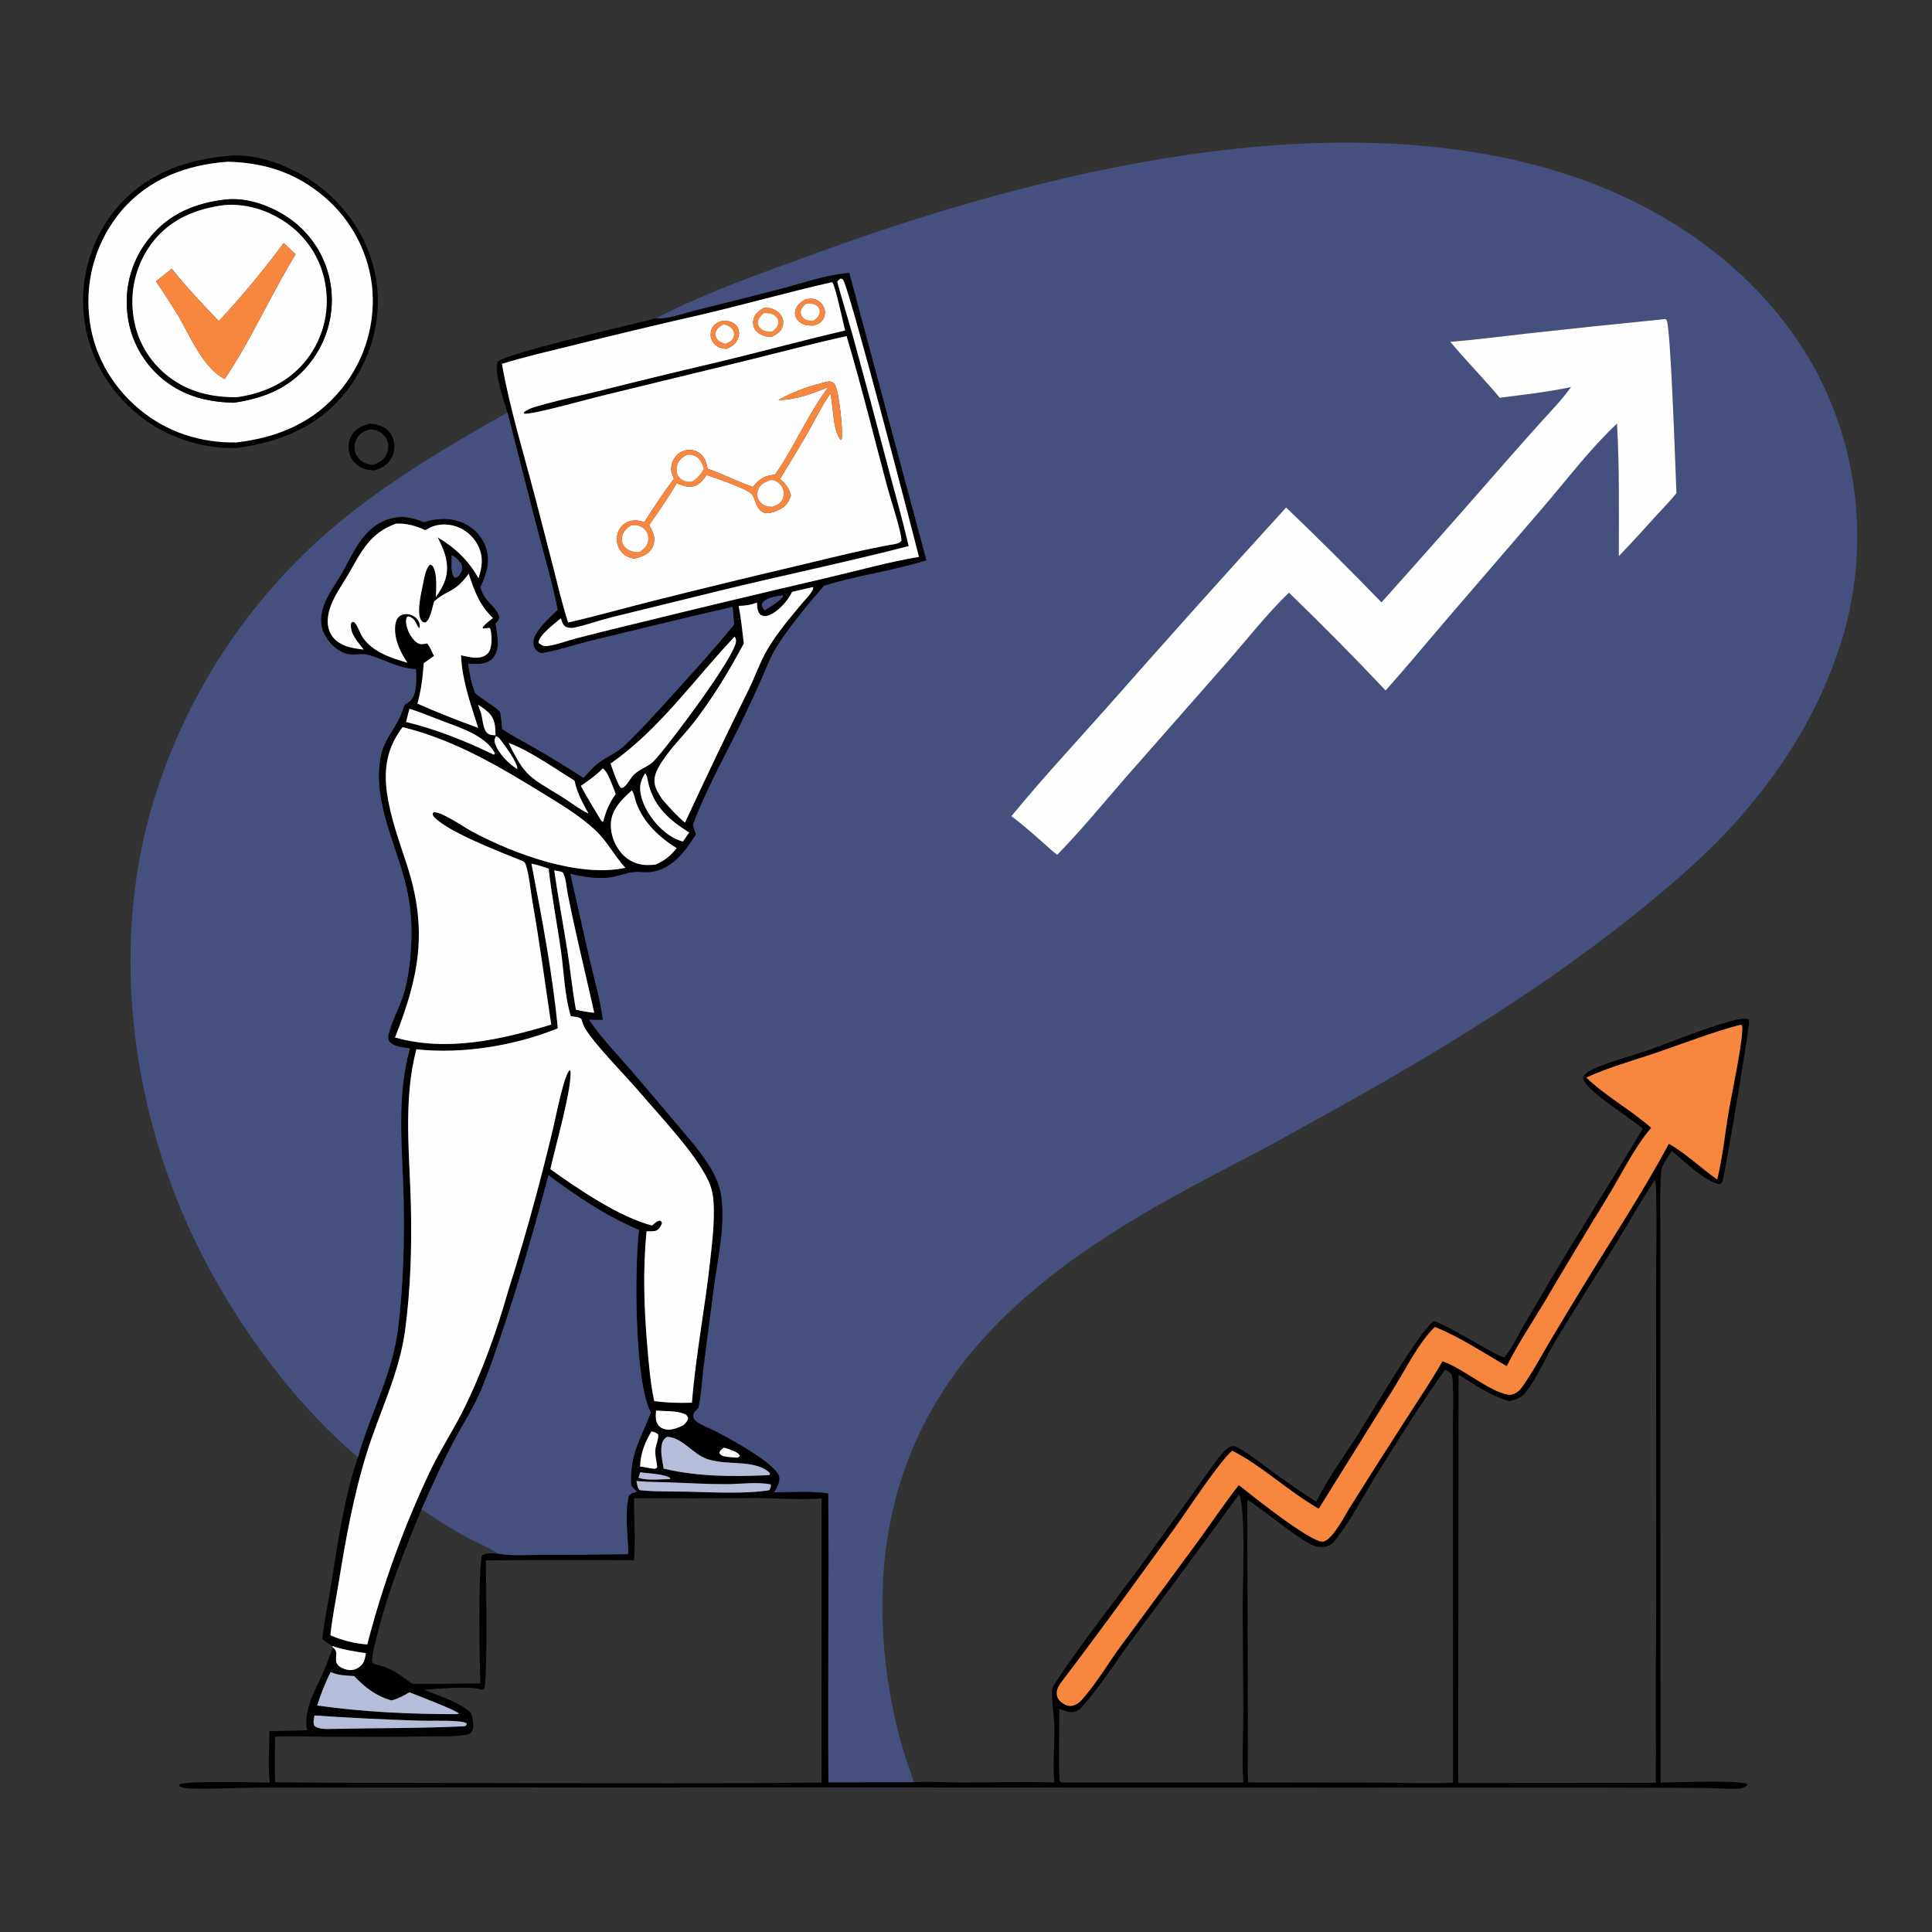 <?xml version="1.0" encoding="utf-8" ?>
<svg xmlns="http://www.w3.org/2000/svg" xmlns:xlink="http://www.w3.org/1999/xlink" width="1024" height="1024">
	<rect width="100%" height="100%" fill="#333333" stroke="none"/>
	<path fill="#010001" fill-opacity="0.016" d="M4.362 0L1014.32 0C1009.23 1.562 976.858 0.598 969.249 0.596L852.776 0.582L278.373 0.582L86.811 0.572L34.012 0.625C24.354 0.645 13.883 1.504 4.362 0Z"/>
	<path fill="#46507E" d="M347.85 168.675C374.721 154.633 404.548 144.436 432.998 134.057C550.8 91.084 704.593 52.953 827.827 91.567C884.3 109.262 935.94 145.633 963.768 198.898Q964.807 200.93 965.797 202.988Q966.786 205.045 967.726 207.125Q968.665 209.206 969.553 211.309Q970.442 213.411 971.279 215.535Q972.116 217.659 972.902 219.802Q973.687 221.946 974.42 224.107Q975.153 226.269 975.833 228.448Q976.513 230.627 977.14 232.822Q977.768 235.017 978.341 237.227Q978.915 239.436 979.435 241.659Q979.954 243.882 980.42 246.117Q980.885 248.351 981.297 250.597Q981.708 252.842 982.064 255.097Q982.421 257.352 982.723 259.615Q983.024 261.877 983.271 264.147Q983.517 266.416 983.709 268.691Q983.9 270.965 984.036 273.244Q984.172 275.523 984.253 277.804Q984.333 280.086 984.358 282.368Q984.384 284.651 984.353 286.933Q984.323 289.216 984.237 291.497Q984.152 293.778 984.011 296.057Q983.87 298.335 983.673 300.609Q983.477 302.884 983.225 305.152Q982.973 307.421 982.667 309.683Q982.36 311.945 981.999 314.199Q981.637 316.453 981.221 318.698Q980.805 320.942 980.334 323.176Q979.864 325.41 979.339 327.631Q978.814 329.853 978.236 332.061Q977.657 334.269 977.025 336.463Q976.393 338.656 975.708 340.834C964.497 376.054 945.869 406.422 921.47 434.049C906.433 451.075 889.161 466.201 871.576 480.529C818.945 523.413 760.408 558.828 701.089 591.571C686.338 599.714 671.579 608.053 656.607 615.776C581.851 654.336 504.954 699.112 477.662 784.122C464.221 825.99 465.208 872.607 475.325 915.09Q477.592 924.518 480.674 933.713C481.865 937.303 483.393 940.974 484.278 944.642L439.071 944.77C438.496 893.693 439.507 842.608 438.965 791.53C429.689 790.216 419.613 790.974 410.238 790.921C411.676 788.47 413.387 785.914 413 782.958C412.101 776.1 386.07 762.191 379.542 758.784C376.39 757.139 370.709 755.164 368.266 752.741C367.492 751.974 367.329 751.012 367.432 749.944C367.577 748.431 369.09 747.227 370.121 746.246L370.194 745.889Q370.432 744.799 370.639 743.703C371.82 737.448 372.09 730.844 372.86 724.504L378.313 682.445C380.439 666.833 384.443 649.498 382.222 633.8C381.46 628.418 379.194 623.348 376.404 618.726C371.475 610.56 365.004 603.357 358.861 596.096Q346.714 581.615 334.406 567.27C326.743 558.5 318.611 549.996 312.023 540.367L319.437 540.513C318.127 529.756 315.001 519.256 312.54 508.722L302.225 463.029C309.789 464.91 317.927 466.287 325.648 464.581C328.932 463.855 332.488 462.503 335.795 462.179C339.366 461.83 342.721 462.669 346.36 461.931C357.137 459.746 363.263 450.912 368.826 442.288L367.17 437.256C374.548 417.373 385.365 398.747 394.442 379.607Q399.1 369.851 403.517 359.984C405.96 354.408 408.081 348.569 411.258 343.362C417.575 333.011 428.585 319.749 436.73 310.445C454.464 304.851 473.251 302.581 490.957 296.923L450.127 144.688C438.287 145.541 426.405 149.809 414.942 152.824Q391.707 158.878 368.384 164.582C362.277 166.101 354.094 169.34 347.85 168.675ZM881.279 169.241Q845.324 172.792 809.413 176.771C795.849 178.278 782.249 180.108 768.643 181.157C777.133 191.286 786.446 200.68 794.907 210.837C807.467 209.167 820.291 207.861 832.672 205.133C828.069 211.605 822.532 217.309 817.215 223.188Q807.698 233.776 798.292 244.463Q765.497 282.079 732.216 319.267Q707.416 293.646 681.679 268.968Q633.876 321.407 586.971 374.647C569.873 393.899 552.404 412.653 536.06 432.575C541.712 436.858 547.008 441.464 552.313 446.164C554.929 448.505 557.514 450.961 560.321 453.071C573.174 440.007 584.633 425.844 596.68 412.058L650.767 350.551C661.435 338.325 671.474 325.435 683.164 314.146Q709.394 339.457 734.407 365.972C745.253 353.865 755.562 341.348 766.137 329.011L817.691 269.122C830.566 254.126 842.612 238.088 857.035 224.521C858.374 247.875 858.013 271.421 858.007 294.808Q867.798 284.548 877.239 273.966C881.01 269.814 885.06 265.778 888.555 261.395C888.039 249.669 885.577 173.882 883.354 169.56C882.295 168.965 882.393 169.109 881.279 169.241Z"/>
	<path fill="#010001" d="M125.404 237.44C107.276 238.067 88.062 231.705 73.94 220.348C57.191 206.878 46.587 188.354 44.396 166.923Q44.21 165.056 44.116 163.182Q44.022 161.308 44.02 159.432Q44.018 157.556 44.108 155.681Q44.198 153.807 44.379 151.94Q44.561 150.072 44.833 148.216Q45.106 146.36 45.469 144.519Q45.832 142.678 46.285 140.857Q46.738 139.036 47.28 137.24Q47.821 135.444 48.45 133.676Q49.079 131.908 49.793 130.173Q50.508 128.438 51.307 126.74Q52.105 125.043 52.986 123.386Q53.867 121.729 54.828 120.118Q55.789 118.506 56.828 116.944Q57.866 115.381 58.98 113.871Q60.094 112.361 61.281 110.908C76.329 92.776 96.987 84.881 119.89 82.721C136.24 80.634 155.883 88.674 168.715 98.354C185.356 110.907 196.805 129.233 199.632 149.957C202.391 170.175 196.246 190.892 183.889 207.006C169.352 225.964 148.508 234.403 125.404 237.44ZM120.865 85.716C99.014 87.3 79.012 94.636 64.454 111.611Q63.257 113.028 62.132 114.502Q61.007 115.976 59.956 117.505Q58.906 119.033 57.933 120.612Q56.96 122.191 56.067 123.816Q55.173 125.441 54.362 127.109Q53.551 128.777 52.823 130.483Q52.096 132.189 51.455 133.929Q50.813 135.669 50.259 137.439Q49.705 139.209 49.239 141.004Q48.774 142.799 48.398 144.615Q48.022 146.431 47.738 148.264Q47.453 150.097 47.26 151.941Q47.066 153.786 46.965 155.637Q46.864 157.489 46.855 159.344Q46.846 161.198 46.929 163.051Q47.012 164.904 47.188 166.75C48.882 186.636 58.731 204.355 74.028 217.045C88.548 229.091 106.344 234.782 125.107 234.499C147.386 231.997 167.041 223.689 181.257 205.805Q182.407 204.372 183.485 202.883Q184.562 201.395 185.565 199.855Q186.567 198.315 187.492 196.727Q188.418 195.14 189.263 193.508Q190.108 191.877 190.872 190.205Q191.636 188.534 192.316 186.827Q192.996 185.119 193.59 183.381Q194.185 181.642 194.693 179.876Q195.201 178.11 195.62 176.321Q196.04 174.532 196.371 172.725Q196.702 170.917 196.942 169.095Q197.183 167.274 197.334 165.442Q197.484 163.611 197.544 161.774Q197.603 159.938 197.572 158.1Q197.54 156.263 197.418 154.43Q197.296 152.596 197.083 150.771Q196.851 148.973 196.531 147.188Q196.211 145.403 195.802 143.637Q195.394 141.87 194.899 140.126Q194.404 138.381 193.823 136.663Q193.242 134.946 192.577 133.259Q191.913 131.572 191.165 129.92Q190.417 128.268 189.589 126.655Q188.761 125.042 187.853 123.472Q186.946 121.902 185.963 120.379Q184.979 118.856 183.921 117.383Q182.864 115.91 181.734 114.492Q180.605 113.073 179.407 111.712Q178.209 110.351 176.945 109.051Q175.681 107.751 174.354 106.515Q173.028 105.279 171.641 104.11Q170.255 102.941 168.813 101.842C154.427 90.704 138.864 86.234 120.865 85.716Z"/>
	<path fill="#FEFEFE" d="M125.107 234.499C106.344 234.782 88.548 229.091 74.028 217.045C58.731 204.355 48.882 186.636 47.188 166.75Q47.012 164.904 46.929 163.051Q46.846 161.198 46.855 159.344Q46.864 157.489 46.965 155.637Q47.066 153.786 47.26 151.941Q47.453 150.097 47.738 148.264Q48.022 146.431 48.398 144.615Q48.774 142.799 49.239 141.004Q49.705 139.209 50.259 137.439Q50.813 135.669 51.455 133.929Q52.096 132.189 52.823 130.483Q53.551 128.777 54.362 127.109Q55.173 125.441 56.067 123.816Q56.96 122.191 57.933 120.612Q58.906 119.033 59.956 117.505Q61.007 115.976 62.132 114.502Q63.257 113.028 64.454 111.611C79.012 94.636 99.014 87.3 120.865 85.716C138.864 86.234 154.427 90.704 168.813 101.842Q170.255 102.941 171.641 104.11Q173.028 105.279 174.354 106.515Q175.681 107.751 176.945 109.051Q178.209 110.351 179.407 111.712Q180.605 113.073 181.734 114.492Q182.864 115.91 183.921 117.383Q184.979 118.856 185.963 120.379Q186.946 121.902 187.853 123.472Q188.761 125.042 189.589 126.655Q190.417 128.268 191.165 129.92Q191.913 131.572 192.577 133.259Q193.242 134.946 193.823 136.663Q194.404 138.381 194.899 140.126Q195.394 141.87 195.802 143.637Q196.211 145.403 196.531 147.188Q196.851 148.973 197.083 150.771Q197.296 152.596 197.418 154.43Q197.54 156.263 197.572 158.1Q197.603 159.938 197.544 161.774Q197.484 163.611 197.334 165.442Q197.183 167.274 196.943 169.095Q196.702 170.917 196.371 172.725Q196.04 174.532 195.62 176.321Q195.201 178.11 194.693 179.876Q194.185 181.642 193.59 183.381Q192.996 185.119 192.316 186.827Q191.636 188.534 190.872 190.205Q190.108 191.877 189.263 193.508Q188.418 195.14 187.492 196.727Q186.567 198.315 185.565 199.855Q184.562 201.395 183.485 202.883Q182.407 204.372 181.257 205.805C167.041 223.689 147.386 231.997 125.107 234.499ZM120.096 105.694C103.903 107.455 89.672 113.151 79.254 126.114Q78.411 127.143 77.62 128.213Q76.829 129.283 76.092 130.391Q75.355 131.499 74.674 132.642Q73.994 133.786 73.371 134.962Q72.748 136.137 72.184 137.343Q71.62 138.548 71.118 139.78Q70.615 141.012 70.174 142.267Q69.733 143.523 69.355 144.799Q68.977 146.075 68.663 147.368Q68.349 148.661 68.1 149.968Q67.851 151.275 67.667 152.593Q67.483 153.911 67.365 155.236Q67.248 156.562 67.196 157.891Q67.144 159.221 67.159 160.552Q67.173 161.882 67.254 163.21Q67.335 164.538 67.482 165.861Q67.61 167.153 67.803 168.437Q67.996 169.721 68.253 170.994Q68.51 172.267 68.83 173.525Q69.15 174.783 69.533 176.024Q69.915 177.265 70.359 178.485Q70.803 179.705 71.307 180.902Q71.811 182.099 72.374 183.269Q72.937 184.439 73.558 185.579Q74.179 186.719 74.856 187.827Q75.533 188.935 76.264 190.008Q76.996 191.081 77.779 192.116Q78.563 193.151 79.398 194.146Q80.233 195.141 81.116 196.092Q81.999 197.044 82.928 197.951Q83.858 198.857 84.832 199.716Q85.805 200.576 86.82 201.385C97.85 210.083 110.051 213.08 123.891 213.455C140.837 210.948 154.928 205.086 165.361 190.944Q166.145 189.882 166.876 188.783Q167.607 187.684 168.283 186.55Q168.96 185.417 169.579 184.251Q170.199 183.086 170.761 181.891Q171.322 180.697 171.825 179.476Q172.327 178.256 172.769 177.012Q173.211 175.768 173.591 174.504Q173.972 173.24 174.289 171.959Q174.607 170.678 174.862 169.383Q175.116 168.087 175.307 166.781Q175.497 165.475 175.624 164.161Q175.75 162.847 175.811 161.529Q175.873 160.21 175.87 158.89Q175.866 157.57 175.798 156.252Q175.73 154.934 175.598 153.62Q175.465 152.307 175.268 151.002Q175.07 149.701 174.807 148.412Q174.545 147.122 174.218 145.848Q173.891 144.573 173.501 143.316Q173.111 142.06 172.659 140.824Q172.206 139.588 171.693 138.377Q171.179 137.165 170.605 135.981Q170.032 134.797 169.4 133.643Q168.768 132.488 168.079 131.367Q167.39 130.246 166.645 129.161Q165.901 128.076 165.104 127.029Q164.306 125.982 163.458 124.977Q162.609 123.971 161.711 123.01Q160.813 122.048 159.868 121.132Q158.923 120.216 157.933 119.349Q156.944 118.482 155.912 117.665Q154.88 116.848 153.809 116.084C144.497 109.435 131.683 104.635 120.096 105.694Z"/>
	<path fill="#010001" d="M123.891 213.455C110.051 213.08 97.85 210.083 86.82 201.385Q85.805 200.576 84.832 199.716Q83.858 198.857 82.928 197.951Q81.999 197.044 81.116 196.092Q80.233 195.141 79.398 194.146Q78.563 193.151 77.779 192.116Q76.996 191.081 76.264 190.008Q75.533 188.935 74.856 187.827Q74.179 186.719 73.558 185.579Q72.937 184.439 72.374 183.269Q71.811 182.099 71.307 180.902Q70.803 179.705 70.359 178.485Q69.915 177.265 69.533 176.024Q69.15 174.783 68.83 173.525Q68.51 172.267 68.253 170.994Q67.996 169.721 67.803 168.437Q67.61 167.153 67.482 165.861Q67.335 164.538 67.254 163.21Q67.173 161.882 67.159 160.552Q67.144 159.221 67.196 157.891Q67.248 156.562 67.365 155.236Q67.483 153.911 67.667 152.593Q67.851 151.275 68.1 149.968Q68.349 148.661 68.663 147.368Q68.977 146.075 69.355 144.799Q69.733 143.523 70.174 142.267Q70.615 141.012 71.118 139.78Q71.62 138.548 72.184 137.343Q72.748 136.137 73.371 134.962Q73.994 133.786 74.674 132.642Q75.355 131.499 76.092 130.391Q76.829 129.283 77.62 128.213Q78.411 127.143 79.254 126.114C89.672 113.151 103.903 107.455 120.096 105.694C131.683 104.635 144.497 109.435 153.809 116.084Q154.88 116.848 155.912 117.665Q156.944 118.482 157.933 119.349Q158.923 120.216 159.868 121.132Q160.813 122.048 161.711 123.01Q162.609 123.971 163.458 124.977Q164.306 125.982 165.104 127.029Q165.901 128.076 166.645 129.161Q167.39 130.246 168.079 131.367Q168.768 132.488 169.4 133.643Q170.032 134.797 170.605 135.981Q171.179 137.165 171.693 138.377Q172.206 139.588 172.659 140.824Q173.111 142.06 173.501 143.316Q173.891 144.573 174.218 145.848Q174.545 147.122 174.807 148.412Q175.07 149.701 175.268 151.002Q175.465 152.307 175.598 153.62Q175.73 154.934 175.798 156.252Q175.866 157.57 175.87 158.89Q175.873 160.21 175.811 161.529Q175.75 162.847 175.623 164.161Q175.497 165.475 175.307 166.781Q175.116 168.087 174.862 169.383Q174.607 170.678 174.289 171.959Q173.972 173.24 173.591 174.504Q173.211 175.768 172.769 177.012Q172.327 178.256 171.825 179.476Q171.322 180.697 170.761 181.891Q170.199 183.086 169.579 184.251Q168.96 185.417 168.283 186.55Q167.607 187.684 166.876 188.783Q166.145 189.882 165.361 190.944C154.928 205.086 140.837 210.948 123.891 213.455ZM118.972 108.685C103.939 110.612 90.46 116.069 80.914 128.305Q80.132 129.321 79.4 130.375Q78.669 131.428 77.99 132.517Q77.312 133.605 76.688 134.726Q76.064 135.847 75.496 136.997Q74.929 138.147 74.419 139.324Q73.909 140.501 73.458 141.702Q73.006 142.902 72.615 144.124Q72.224 145.345 71.894 146.585Q71.563 147.824 71.294 149.078Q71.026 150.332 70.82 151.598Q70.613 152.864 70.47 154.139Q70.326 155.413 70.246 156.694Q70.166 157.974 70.149 159.256Q70.133 160.539 70.179 161.82Q70.226 163.102 70.336 164.38Q70.446 165.658 70.619 166.929Q70.767 168.14 70.976 169.342Q71.185 170.544 71.454 171.735Q71.723 172.925 72.051 174.1Q72.379 175.275 72.766 176.432Q73.153 177.589 73.598 178.726Q74.043 179.862 74.544 180.974Q75.045 182.087 75.602 183.172Q76.158 184.258 76.769 185.315Q77.379 186.371 78.042 187.396Q78.705 188.42 79.418 189.41Q80.132 190.4 80.894 191.353Q81.656 192.305 82.465 193.219Q83.274 194.132 84.129 195.003Q84.983 195.875 85.879 196.702Q86.776 197.529 87.713 198.311Q88.651 199.092 89.626 199.825C100.223 207.887 112.501 210.654 125.625 210.512C140.317 208.457 153.673 202.199 162.812 190.209Q163.575 189.208 164.288 188.17Q165 187.133 165.661 186.061Q166.321 184.989 166.927 183.886Q167.533 182.783 168.084 181.651Q168.635 180.519 169.129 179.361Q169.623 178.203 170.058 177.022Q170.494 175.841 170.871 174.64Q171.248 173.439 171.564 172.221Q171.881 171.002 172.137 169.77Q172.393 168.537 172.587 167.293Q172.781 166.05 172.913 164.798Q173.046 163.546 173.116 162.289Q173.186 161.032 173.194 159.774Q173.201 158.515 173.146 157.257Q173.092 156 172.974 154.746Q172.857 153.493 172.678 152.247Q172.514 151.029 172.29 149.82Q172.065 148.612 171.781 147.416Q171.497 146.22 171.154 145.039Q170.811 143.859 170.41 142.697Q170.009 141.535 169.551 140.394Q169.093 139.254 168.579 138.137Q168.065 137.021 167.496 135.931Q166.927 134.841 166.305 133.781Q165.682 132.721 165.008 131.693Q164.334 130.665 163.61 129.672Q162.886 128.679 162.113 127.723Q161.341 126.766 160.522 125.85Q159.703 124.933 158.839 124.058Q157.976 123.183 157.07 122.352Q156.164 121.521 155.219 120.736Q154.273 119.951 153.289 119.214C143.486 111.873 131.243 107.706 118.972 108.685Z"/>
	<path fill="#FEFEFE" d="M125.625 210.512C112.501 210.654 100.223 207.887 89.626 199.825Q88.651 199.092 87.713 198.311Q86.776 197.529 85.879 196.702Q84.983 195.875 84.129 195.003Q83.274 194.132 82.465 193.219Q81.656 192.305 80.894 191.353Q80.132 190.4 79.418 189.41Q78.705 188.42 78.042 187.396Q77.379 186.371 76.769 185.315Q76.158 184.258 75.602 183.172Q75.045 182.087 74.544 180.974Q74.043 179.862 73.598 178.726Q73.153 177.589 72.766 176.432Q72.379 175.275 72.051 174.1Q71.723 172.925 71.454 171.735Q71.185 170.544 70.976 169.342Q70.767 168.14 70.619 166.929Q70.446 165.658 70.336 164.38Q70.226 163.102 70.179 161.82Q70.133 160.539 70.149 159.256Q70.166 157.974 70.246 156.694Q70.326 155.413 70.47 154.139Q70.613 152.864 70.82 151.598Q71.026 150.332 71.294 149.078Q71.563 147.824 71.894 146.585Q72.224 145.345 72.615 144.124Q73.006 142.902 73.457 141.702Q73.909 140.501 74.419 139.324Q74.929 138.147 75.496 136.997Q76.064 135.847 76.688 134.726Q77.312 133.605 77.99 132.517Q78.669 131.428 79.4 130.375Q80.132 129.321 80.914 128.305C90.46 116.069 103.939 110.612 118.972 108.685C131.243 107.706 143.486 111.873 153.289 119.214Q154.273 119.951 155.219 120.736Q156.164 121.521 157.07 122.352Q157.976 123.183 158.839 124.058Q159.703 124.933 160.522 125.85Q161.341 126.766 162.113 127.723Q162.886 128.679 163.61 129.672Q164.334 130.665 165.008 131.693Q165.682 132.721 166.305 133.781Q166.927 134.841 167.496 135.931Q168.065 137.021 168.579 138.137Q169.093 139.254 169.551 140.394Q170.009 141.535 170.41 142.697Q170.811 143.859 171.154 145.039Q171.497 146.22 171.781 147.416Q172.065 148.612 172.29 149.82Q172.514 151.029 172.678 152.247Q172.857 153.493 172.974 154.746Q173.092 156 173.146 157.257Q173.201 158.515 173.194 159.774Q173.186 161.032 173.116 162.289Q173.046 163.546 172.913 164.798Q172.781 166.05 172.587 167.293Q172.393 168.537 172.137 169.77Q171.881 171.002 171.564 172.221Q171.248 173.439 170.871 174.64Q170.494 175.841 170.058 177.022Q169.623 178.203 169.129 179.361Q168.635 180.519 168.084 181.651Q167.533 182.783 166.927 183.886Q166.321 184.989 165.661 186.061Q165 187.133 164.288 188.17Q163.575 189.208 162.812 190.209C153.673 202.199 140.317 208.457 125.625 210.512ZM150.365 128.829C139.788 143.041 128.091 157.299 115.962 170.188C107.303 161.173 98.819 152.18 91.022 142.4C88.25 144.672 85.498 146.972 82.634 149.127C86.915 155.243 90.853 161.51 94.788 167.85C100.663 178.202 108.206 195.695 119.11 200.837C133.228 179.964 143.435 156.28 156.703 134.773Q153.553 131.781 150.365 128.829Z"/>
	<path fill="#F7863F" d="M115.962 170.188C128.091 157.299 139.788 143.041 150.365 128.829Q153.553 131.781 156.703 134.773C143.435 156.28 133.228 179.964 119.11 200.837C108.206 195.695 100.663 178.202 94.788 167.85C90.853 161.51 86.915 155.243 82.634 149.127C85.498 146.972 88.25 144.672 91.022 142.4C98.819 152.18 107.303 161.173 115.962 170.188Z"/>
	<path fill="#010001" d="M268.968 218.622C267.099 212.432 261.846 197.508 263.73 191.807C268.71 187.009 335.81 171.841 347.85 168.675C354.094 169.34 362.277 166.101 368.384 164.582Q391.707 158.878 414.942 152.824C426.405 149.809 438.287 145.541 450.127 144.688L490.957 296.923C473.251 302.581 454.464 304.851 436.73 310.445C428.585 319.749 417.575 333.011 411.258 343.362C408.081 348.569 405.96 354.408 403.517 359.984Q399.1 369.851 394.442 379.607C385.365 398.747 374.548 417.373 367.17 437.256L368.826 442.288C363.263 450.912 357.137 459.746 346.36 461.931C342.721 462.669 339.366 461.83 335.795 462.179C332.488 462.503 328.932 463.855 325.648 464.581C317.927 466.287 309.789 464.91 302.225 463.029L312.54 508.722C315.001 519.256 318.127 529.756 319.437 540.513L312.023 540.367C318.611 549.996 326.743 558.5 334.406 567.27Q346.714 581.615 358.861 596.096C365.004 603.357 371.475 610.56 376.404 618.726C379.194 623.348 381.46 628.418 382.222 633.8C384.443 649.498 380.439 666.833 378.313 682.445L372.86 724.504C372.09 730.844 371.82 737.448 370.639 743.703Q370.432 744.799 370.194 745.889L370.121 746.246C369.09 747.227 367.577 748.431 367.432 749.944C367.329 751.012 367.492 751.974 368.266 752.741C370.709 755.164 376.39 757.139 379.542 758.784C386.07 762.191 412.101 776.1 413 782.958C413.387 785.914 411.676 788.47 410.238 790.921C419.613 790.974 429.689 790.216 438.965 791.53C439.507 842.608 438.496 893.693 439.071 944.77L484.278 944.642C492.99 944.068 501.996 944.794 510.748 944.774C526.776 944.738 542.778 944.26 558.808 944.759C557.929 935.326 558.954 925.309 558.806 915.78C558.707 909.48 557.552 903.152 557.549 896.911C557.548 895.343 557.777 894.398 558.629 893.08C573.641 869.879 591.438 848.195 607.623 825.782L635.522 786.999C639.877 781.031 644.124 774.424 649.062 768.953C649.974 767.943 651.901 766.579 653.285 766.463C654.973 766.322 657.45 768.008 658.857 768.877C663.512 771.752 667.922 775.295 672.356 778.508Q684.722 787.649 697.669 795.948C703.687 783.615 712.457 771.86 719.774 760.22C730.725 742.801 741.198 724.499 753.164 707.795C755.226 704.918 757.206 702.458 759.962 700.219C766.476 701.72 794.997 719.954 797.379 719.384C801.186 714.958 803.742 709.201 806.651 704.142L821.551 678.806C837.642 651.779 854.565 625.24 870.691 598.218C863.125 591.732 844.947 580.861 840.08 573.618C839.264 572.403 839.119 571.831 839.339 570.407C840.963 568.267 843.076 567.176 845.496 566.125C854.284 562.311 864.768 559.698 873.963 556.467C888.052 551.517 902.369 545.425 916.724 541.44C919.375 540.704 924.655 539.081 927.14 540.464L926.745 541.603L927.098 541.968C926.361 549.654 914.065 624.023 912.788 626.538C912.295 627.51 912.205 627.317 911.256 627.639C903.809 626.311 892.12 615.053 886.093 610.041C884.081 613.163 880.827 617.058 880.507 620.874C879.49 633.001 880.125 645.59 880.072 657.775L880.041 733.296L880.13 944.786C888.282 944.794 920.82 943.278 926.139 945.605L926.022 946.334C924.786 947.21 923.552 947.865 922.005 947.967C915.776 948.378 909.027 947.645 902.722 947.647L849.527 947.491L703.656 947.503L306.51 947.342L163.274 947.473C152.206 947.494 141.125 947.416 130.059 947.602C121.056 947.753 111.969 948.206 102.968 948.002C100.627 947.949 96.456 948.082 94.782 946.348L95.424 945.598C100.617 943.845 134.614 944.69 142.967 944.822C141.927 936.069 142.814 926.361 142.822 917.517C149.476 917.397 156.111 917.367 162.763 917.1C160.546 906.014 167.605 895.03 171.865 885.139C173.558 881.21 174.78 877.134 176.473 873.214C180.069 875.85 176.677 879.262 178.947 882.274C180.041 883.727 182.386 884.701 184.14 885.04C186.385 885.475 188.392 884.978 190.259 883.683C193.169 881.665 193.334 879.431 193.956 876.21C187.807 875.299 181.875 874.403 175.968 872.386Q173.354 870.666 170.819 868.833C171.76 859.566 173.821 850.292 175.304 841.084C178.913 818.666 182.277 793.831 189.706 772.408C196.264 749.117 207.995 728.44 210.999 703.981C213.771 681.412 214.403 658.439 213.931 635.712C213.373 608.827 209.901 582.02 217.262 555.708C215.291 555.424 213.27 555.182 211.334 554.71C209.339 554.223 206.972 553.278 205.978 551.343C205.462 550.338 205.744 549.068 206.009 548.026C207.578 541.851 210.686 535.908 212.903 529.936C215.543 522.822 216.787 514.679 217.493 507.154C218.62 495.152 218.252 482.927 215.617 471.139C210.477 448.147 197.003 424.747 201.847 400.56C203.289 393.359 207.777 388.054 211.131 381.748C212.511 379.154 213.449 376.288 214.427 373.523C215.515 372.875 216.756 372.209 217.623 371.276C221.339 367.279 220.51 359.791 220.509 354.706C210.684 354.175 204.243 349.6 195.188 347.132C191.157 346.033 186.791 347.803 182.663 346.246C177.766 344.4 173.559 340.003 171.504 335.243C169.218 329.946 170.067 324.42 172.255 319.252C174.456 314.052 177.878 309.505 180.708 304.645C186.975 293.883 191.722 280.651 204.279 275.731C211.512 272.897 217.708 273.769 224.604 276.785C231.49 274.543 238.898 274.196 245.634 277.232Q246.133 277.452 246.62 277.697Q247.107 277.942 247.582 278.21Q248.057 278.479 248.517 278.77Q248.978 279.062 249.424 279.376Q249.87 279.69 250.3 280.025Q250.73 280.361 251.142 280.717Q251.555 281.074 251.95 281.45Q252.344 281.826 252.72 282.221Q253.096 282.617 253.451 283.03Q253.807 283.443 254.142 283.874Q254.477 284.304 254.79 284.75Q255.104 285.197 255.394 285.658Q255.685 286.119 255.953 286.594Q256.221 287.069 256.465 287.557Q256.709 288.044 256.928 288.544Q257.148 289.043 257.343 289.552C260.276 297.383 257.928 304.225 254.58 311.37C255.272 313.032 255.925 314.877 256.911 316.389C259.304 320.062 263.759 322.718 264.656 327.231C264.445 328.785 263.668 329.46 262.635 330.537C263.266 334.014 263.909 337.562 263.843 341.11C263.787 344.157 263.028 347.33 260.645 349.407C257.192 352.418 252.382 351.986 248.143 351.794C248.905 357.159 249.851 362.291 251.837 367.352C255.998 370.999 261.078 373.382 265.072 377.27C265.673 380.212 265.825 383.39 266.145 386.385C272.154 390.376 278.704 393.695 284.95 397.317Q297.265 404.542 309.278 412.258C312.124 409.152 315.108 405.704 318.62 403.346C323.132 400.318 327.441 398.607 331.432 394.75C341.02 385.486 350.024 375.389 358.973 365.506C369.21 354.201 379.488 342.883 389.068 331.013L388.292 321.695C363.572 327.303 338.92 333.4 314.275 339.334C305.836 341.366 297.398 344.286 288.898 345.9C287.308 346.201 286.346 346.355 284.992 345.321C283.536 344.21 282.761 342.669 282.676 340.842C282.397 334.856 291.669 327.101 295.592 323.149C292.391 307.574 287.889 292.378 283.878 277.007L268.968 218.622ZM290.737 622.95C283.423 650.007 276.023 676.617 267.099 703.216C263.228 714.752 259.381 726.401 254.615 737.602C250.841 746.47 245.567 754.399 241.058 762.873C234.617 774.976 228.99 787.406 223.463 799.942C213.908 822.781 204.669 845.872 199.069 870.05C198.255 873.561 196.976 877.375 197.23 880.985C197.934 882.164 200.921 882.603 202.33 882.992C208.139 884.597 213.71 888.911 218.485 892.456C230.52 892.649 242.51 892.227 254.536 892.277C254.252 881.907 253.291 831.22 255.521 824.366C257.606 822.743 261.596 823.398 264.117 823.506C271.82 824.799 280.604 824.081 288.419 824.067Q310.713 824.079 333.005 823.734C332.819 813.968 330.974 802.225 333.297 792.671C334.273 791.563 335.086 791.369 336.455 791.01C337.197 790.816 336.834 791.023 337.434 790.388C336.192 789.333 335.251 788.517 334.484 787.065C333.81 770.327 339.493 763.07 344.946 748.711C336.183 732.093 336.289 671.964 338.673 651.935C320.863 644.37 306.237 634.345 290.737 622.95ZM445.607 147.601C444.944 148.138 443.938 148.644 443.796 149.52C443.746 149.826 450.94 173.998 451.642 176.607Q461.437 212.246 470.793 248.002C474.477 261.804 478.401 275.506 481.616 289.43C448.359 298.047 414.619 304.976 381.23 313.144L324.113 327.169C317.611 328.795 311.132 331.2 304.607 332.588C303.08 332.913 301.384 332.943 299.951 332.238C298.373 331.461 297.983 329.663 297.43 328.143C297.374 327.991 297.315 327.839 297.257 327.687C294.202 330.356 286.072 336.252 285.473 340.258C285.448 340.426 285.461 340.598 285.456 340.768C286.994 341.893 288.047 342.715 290.071 342.422C295.273 341.67 300.625 339.621 305.739 338.266Q320.33 334.52 334.971 330.976Q386.548 318.296 438.28 306.268C454.026 302.618 471.23 297.747 487.059 295.168C483.056 279.101 449.349 149.811 446.723 148.107C446.358 147.87 446.005 147.754 445.607 147.601ZM440.742 149.616C417.442 154.88 394.478 161.481 371.215 166.889Q337.221 174.625 303.405 183.105C290.944 186.199 278.282 189.028 266.027 192.864C270.248 216.761 277.595 240.32 283.701 263.803L293.107 300.182C295.632 310.146 297.943 320.15 301.13 329.932C316.253 326.475 331.202 322.227 346.246 318.441Q385.538 308.589 424.97 299.313C441.54 295.387 458.086 291.119 474.88 288.247C476.309 287.792 476.822 287.797 477.773 286.595C477.983 282.344 471.794 263.794 470.289 258.151C463.178 231.488 456.575 204.613 448.72 178.158C431.055 182.03 413.517 186.695 395.956 191.027L317.121 210.23C310.25 211.902 282.73 219.704 277.862 219.284L277.622 218.607C280.094 216.246 285.789 215.059 289.031 214.143C297.904 211.637 306.998 209.813 315.949 207.599Q347.006 199.776 378.189 192.467C401.498 186.941 424.605 180.606 447.936 175.178C446.788 170.692 442.907 152.201 441.222 149.728L440.742 149.616ZM209.859 277.543C195.947 282.611 191.699 292.127 184.71 304.249C182.055 308.854 178.854 313.244 176.605 318.065C174.208 323.201 172.496 329.224 174.702 334.737C176.174 338.414 179.233 340.784 182.834 342.214C185.976 343.461 189.434 343.916 192.776 344.276C189.678 340.213 185.483 336.025 186.025 330.572L186.713 329.575C187.714 329.755 187.869 329.747 188.487 330.63C190.061 332.878 190.793 335.706 192.376 338.012C197.574 345.581 207.531 348.861 215.963 351.26C211.978 345.491 208.225 337.416 209.711 330.221C210.085 328.408 210.866 327.065 212.533 326.126C214.111 325.237 216.555 325.37 218.181 326.025C219.864 326.704 221.563 328.232 222.165 329.983C222.517 331.003 222.651 331.983 222.299 333.004C221.422 332.175 221.113 331.475 220.618 330.406C219.717 328.459 218.667 327.429 216.643 326.686L215.659 326.959C214.654 329.381 215.453 332.045 216.368 334.381C217.271 336.684 219.616 340.261 222.06 341.183C223.43 341.699 225.011 341.294 226.407 341.043C227.993 342.929 228.847 345.499 230.042 347.654L224.605 351.512C224.035 358.874 223.287 365.802 221.227 372.932Q237.108 379.921 253.441 385.776L249.663 373.901C246.962 365.126 244.759 356.532 244.341 347.311C248.281 348.222 253.416 349.613 257.15 347.433Q257.407 347.282 257.647 347.107Q257.888 346.932 258.11 346.734Q258.332 346.536 258.534 346.317Q258.735 346.098 258.914 345.86Q259.093 345.622 259.248 345.368Q259.403 345.114 259.533 344.846Q259.662 344.578 259.764 344.299Q259.867 344.019 259.941 343.731C260.753 340.542 260.687 336.441 259.878 333.261L259.319 332.755L256.067 333.168L255.793 332.552C257.273 330.54 259.331 329.115 261.278 327.58C254.055 320.538 251.484 313.419 248.409 304.077C240.597 314.701 237.918 311.89 230.1 318.773C229.055 321.855 228.266 328.422 225.378 329.965C224.256 329.761 223.998 329.791 223.282 328.813C220.548 325.075 223.348 313.81 224.217 309.521C224.773 306.777 225.658 300.954 227.973 299.267C229.017 299.636 229.214 299.68 229.74 300.733C231.787 304.838 231.149 311.996 231.021 316.458C235.348 310.394 237.879 304.939 236.62 297.275C235.881 292.779 233.998 288.835 231.973 284.798C241.497 290.525 248.069 296.78 253.601 306.45C255.546 300.68 256.305 295.312 253.591 289.596Q253.375 289.144 253.138 288.702Q252.9 288.261 252.641 287.832Q252.382 287.403 252.103 286.987Q251.823 286.571 251.524 286.169Q251.225 285.767 250.906 285.38Q250.587 284.994 250.25 284.623Q249.913 284.252 249.558 283.898Q249.203 283.544 248.832 283.208Q248.46 282.872 248.072 282.554Q247.685 282.237 247.282 281.938Q246.88 281.64 246.463 281.361Q246.046 281.083 245.616 280.825Q245.187 280.567 244.745 280.331Q244.303 280.094 243.85 279.88Q243.397 279.665 242.934 279.473Q242.472 279.281 242 279.111C237.487 277.518 232.123 277.529 227.801 279.692Q226.6 280.304 225.436 280.984C220.103 278.624 215.778 277.318 209.859 277.543ZM239.459 294.171C239.464 297.43 238.73 303.573 240.834 306.096C242.223 306.232 242.27 305.79 243.326 304.964C244.376 303.429 245.266 302.22 244.867 300.244C244.325 297.556 241.641 295.543 239.459 294.171ZM430.842 311.158L419.8 313.717C417.681 318.364 412.303 324.383 407.35 326.204C405.771 326.784 404.662 326.612 403.133 325.911C401.31 324.041 401.403 321.851 401.184 319.385C397.864 320.64 395.007 321.072 391.459 321.137C392.863 327.745 393.401 334.373 394.228 341.062C386.627 355.352 377.984 369.573 368.118 382.42C362.028 390.35 354.022 397.725 349.183 406.45C347.394 409.675 346.214 412.856 347.25 416.525C347.95 419.003 349.447 421.22 350.799 423.385C354.634 427.88 358.529 432.211 363.051 436.038Q379.443 400.612 396.753 365.626C400.248 358.548 402.894 350.657 406.908 343.92C411.937 335.479 418.956 327.075 425.311 319.561C426.576 318.066 431.579 313.016 430.991 311.257L430.842 311.158ZM414.129 315.641C411.204 316.169 406.18 316.751 404.277 319.328C403.868 319.882 403.702 320.399 403.891 321.044C404.139 321.89 404.629 322.917 405.373 323.418C408.691 321.379 412.453 319.166 415.013 316.194L414.907 315.581L414.129 315.641ZM389.352 337.417C367.993 359.965 349.355 386.853 323.595 404.692C324.938 408.562 326.231 412.411 328.021 416.103L328.962 417.541C329.986 417.571 330.229 417.569 331.044 416.839C333.147 414.957 334.254 412.082 336.468 410.135C339.515 407.455 343.88 406.146 346.65 403.273C353.527 396.141 390.831 346.699 390.116 339.498C390.039 338.73 389.805 338.031 389.352 337.417ZM253.417 373.53C253.736 374.713 254.065 375.722 254.554 376.84C256.003 380.157 255.545 387.256 259.096 389.128C260.128 389.672 261.492 389.663 262.634 389.731C262.546 385.207 262.497 381.177 259.037 377.758C257.421 376.161 255.33 374.746 253.417 373.53ZM217.001 375.691L215.202 382.663C231.643 386.674 246.566 392.709 261.802 400.02L262.325 399.299C257.427 389.664 242.993 385.41 233.671 381.829C228.71 379.924 223.736 377.876 218.698 376.188C218.134 375.999 217.574 375.845 217.001 375.691ZM213.374 385.389C205.206 396.161 203.245 407.191 205.134 420.473C207.009 433.661 211.739 446.205 215.811 458.82C226.815 492.908 222.206 517.504 209.367 549.884C237.006 557.672 265.422 551.046 292.162 543.071C288.902 521.331 286.047 499.62 282.209 477.963C281.114 471.784 280.608 464.208 278.662 458.306C278.333 457.308 278.118 457.094 277.313 456.496C266.24 451.962 236.54 440.809 229.599 432.482L229.282 431.181L229.895 430.477C234.746 430.461 245.777 438.382 250.539 440.917C272.556 452.637 306.672 465.278 331.476 459.968C325.647 453.707 321.792 445.816 315.537 440.003C306.985 432.057 296.719 426.01 286.821 419.923C263.38 405.506 240.33 392.031 213.374 385.389ZM262.898 390.164C262.178 391.719 261.83 392.316 262.38 393.986C264.129 399.303 269.476 404.742 274.153 407.643C274.654 404.356 267.033 394.463 264.967 391.699C264.359 390.885 263.834 390.508 262.898 390.164ZM269.602 393.801C278.508 412.092 280.927 411.865 297.681 422.244C302.306 425.109 307.047 428.936 311.937 431.237C308.764 425.432 305.88 420.303 304.51 413.745C294.8 407.811 280.004 397.363 269.602 393.801ZM319.488 407.303C315.92 410.932 312.021 413.655 307.857 416.536C310.816 422.059 314.054 427.396 317.303 432.751C317.869 433.61 318.669 435.425 319.646 435.634C321.241 429.786 322.795 425.801 326.366 420.852C325.132 417.906 322.13 408.586 319.488 407.303ZM341.92 409.851C339.335 413.974 338.668 417.155 339.818 421.956C341.842 430.405 349.011 439.522 356.526 443.813C358.269 444.808 360.044 445.481 361.961 446.052L365.291 441.248C354.75 434.702 346.456 427.379 343.568 414.825C343.191 413.184 343.077 411.118 341.92 409.851ZM334.864 418.939C329.477 423.852 324 428.974 323.754 436.81C323.573 442.572 325.999 448.695 329.967 452.854Q330.283 453.187 330.615 453.503Q330.948 453.82 331.295 454.119Q331.643 454.418 332.006 454.699Q332.369 454.98 332.745 455.242Q333.122 455.504 333.511 455.747Q333.901 455.99 334.302 456.212Q334.703 456.435 335.115 456.637Q335.527 456.839 335.949 457.02Q336.37 457.2 336.801 457.36Q337.231 457.519 337.669 457.656Q338.107 457.793 338.551 457.907Q338.995 458.022 339.445 458.114Q339.894 458.206 340.348 458.274Q340.802 458.343 341.258 458.389Q341.715 458.435 342.173 458.457Q342.631 458.48 343.09 458.479C344.547 458.475 346.026 458.443 347.469 458.244C352.187 456.187 355.466 453.641 358.613 449.512C349.436 443.845 341.111 435.978 337.28 425.653C336.638 423.925 336.02 420.146 334.864 418.939ZM281.659 457.71C287.246 486.709 292.816 515.603 295.646 545.036C273.049 554.226 244.942 558.837 220.676 556.136C213.563 583.375 217.155 611.821 217.796 639.599C218.297 661.308 217.603 683.368 214.733 704.906C211.662 727.945 201.335 747.912 194.486 769.805C187.407 792.434 183.267 815.681 179.463 839.04C177.965 848.237 176.064 857.471 175.098 866.734C181.49 869.489 187.717 871.036 194.652 871.603Q197.691 859.865 201.277 848.283Q204.864 836.701 208.991 825.299Q213.118 813.899 217.776 802.704Q222.433 791.509 227.612 780.546C232.834 769.422 239.588 759.186 245.114 748.247C255.139 728.404 263.338 705.395 269.411 684.003Q277.061 659.96 283.612 635.594Q288.491 617.537 292.852 599.349C294.773 591.228 296.286 582.966 298.653 574.961C299.433 572.325 300.17 569.587 301.778 567.323L302.316 567.561C303.5 575.915 293.959 609.143 291.697 619.716C306.323 630.07 328.149 645.073 345.621 649.553C346.873 648.507 348.194 647.06 349.89 646.954C350.573 647.509 350.637 647.388 350.857 648.304C350.29 649.837 349.488 651.422 347.918 652.179C346.587 652.82 344.15 652.578 342.676 652.588C340.658 673.426 341.335 693.563 343.151 714.409C343.968 723.802 344.768 733.336 346.722 742.575C353.449 743.544 359.957 743.664 366.741 743.454C368.734 718.319 373.666 693.325 376.403 668.231C377.503 658.153 378.841 647.379 378.209 637.243C377.963 633.31 377.201 629.684 375.562 626.073C369.053 611.732 350.115 591.863 339.195 579.065C331.697 570.278 315.57 554.059 310.175 545.18C309.226 543.618 308.655 541.779 308.105 540.045C306.621 538.877 304.372 538.875 302.547 538.634C299.211 527.611 298.947 515.541 297.347 504.163C295.298 489.597 292.383 474.954 290.801 460.353C287.783 459.415 284.753 458.357 281.659 457.71ZM293.737 461.312C295.794 475.691 298.532 489.977 300.787 504.327C302.399 514.588 303.357 524.908 305.239 535.136C308.498 535.935 311.624 536.462 314.964 536.789C310.31 515.706 304.998 494.772 300.872 473.573C300.316 470.718 299.848 464.331 298.179 462.279C296.679 461.784 295.302 461.513 293.737 461.312ZM922.636 543.109C907.296 547.122 892.74 552.916 877.76 558.01C865.45 562.197 852.624 565.701 840.783 571.134C851.229 581.163 864.316 588.156 875.172 597.778C866.019 608.436 859.084 623.059 851.643 635.154Q834.784 662.631 818.412 690.401C811.739 701.525 804.378 712.476 798.61 724.094C786.302 717.036 773.677 708.572 760.523 703.32C751.959 711.57 745.267 725.34 738.889 735.523L698.966 799.673C683.02 790.533 668.664 776.784 653.138 768.909C646.654 774.026 628.837 801.307 622.659 809.835C602.934 837.066 583.321 864.304 562.917 891.038C561.237 893.394 559.789 895.279 560.188 898.339C560.421 900.127 561.466 901.489 562.908 902.518C564.701 903.797 566.434 904.565 568.654 904.024C571.519 903.325 573.349 901.02 575.164 898.86C582.066 890.645 587.641 881.171 593.993 872.506L634.222 817.949C641.728 807.674 648.718 797.156 656.59 787.136C662.356 791.705 694.646 817.635 701.109 817.088C705.974 816.676 712.796 803.243 715.284 799.263Q730.275 775.33 745.595 751.607C751.987 741.649 758.669 731.787 764.535 721.51L765.206 721.748C775.936 725.663 788.866 737.113 798.889 739.124C800.274 739.402 801.517 739.256 802.792 738.643C804.49 737.827 805.671 736.639 806.756 735.128C812.05 727.759 816.418 719.565 821 711.742Q829.428 697.55 838.032 683.466C853.619 657.783 870.338 632.699 884.53 606.203C893.85 611.616 901.427 618.97 910.145 625.163C913.074 613.222 914.254 600.862 916.313 588.747C917.922 579.28 924.074 550.849 923.409 543.776L922.636 543.109ZM877.173 625.273C870.257 635.566 864.27 646.451 857.761 657C846.784 674.79 835.48 692.392 824.658 710.276C819.509 718.786 814.165 731.559 807.943 738.708C805.804 741.166 802.989 741.866 799.958 742.66C789.904 739.811 781.844 733.963 773.066 728.584L772.903 936.125L772.946 945.009L877.638 944.931C877.464 938.888 877.721 932.862 877.661 926.819C877.384 899.112 877.713 871.45 877.87 843.75L877.752 683.172C877.73 676.311 878.612 628.569 877.173 625.273ZM765.913 725.886C752.946 744.353 740.925 763.211 729.1 782.418C722.759 792.716 715.679 806.077 708.425 815.367C706.604 817.7 705.148 819.36 702.12 819.823C700.466 820.076 698.688 820.027 697.101 819.464C688.195 816.306 670.594 800.649 661.082 794.941L661.405 926.712C661.385 932.712 661.237 938.742 661.474 944.737L732.5 944.836C744.974 944.871 757.723 945.512 770.17 944.844L770.118 794.369L770.098 753.499C770.095 746.569 770.371 739.501 769.978 732.585C769.887 730.98 769.958 729.04 768.765 727.827C767.933 726.981 766.955 726.427 765.913 725.886ZM347.72 747.648C347.52 750.336 347.206 753.593 349.247 755.737C350.721 757.287 352.672 757.81 354.761 757.72C357.423 757.604 359.812 756.537 362.176 755.404C363.383 754.218 364.426 753.391 364.754 751.648C364.242 750.398 363.955 749.917 362.669 749.371C358.678 747.674 352.031 747.983 347.72 747.648ZM345.277 758.677C341.654 764.864 339.621 769.985 339.232 777.252L345.588 778.339C346.97 778.425 347.163 778.716 348.318 777.848C348.087 773.958 346.606 770.202 347.714 766.386C348.248 764.544 349.098 762.133 348.829 760.229C347.67 759.278 346.69 759.026 345.277 758.677ZM353.441 761.573C351.738 762.754 351.061 763.92 350.696 766.009C349.992 770.051 351.085 774.414 351.755 778.407C369.655 782.65 387.373 782.686 405.625 781.947L407.756 781.774L408.213 781.086C406.019 778.038 400.622 776.618 397.072 776.074C389.552 774.921 381.974 775.76 374.652 773.246C367.086 770.649 361.436 761.573 353.441 761.573ZM383.605 767.305C382.409 768.279 381.79 768.588 381.243 770.056C381.897 771.158 382.396 771.529 383.685 771.816C386 772.332 388.598 772.445 390.958 772.61L392.156 771.724C391.458 770.119 389.98 769.544 388.419 768.919C386.875 768.301 385.249 767.586 383.605 767.305ZM339.295 780.341L338.431 783.211C342.836 784.912 350.379 783.981 355.187 783.945L355.034 783.164C350.541 781.062 344.218 781.03 339.295 780.341ZM337.326 784.953C337.699 786.52 337.862 788.916 339.139 789.851C347.082 790.674 355.325 790.44 363.313 790.606C376.486 790.879 395.135 791.962 407.79 789.836C408.323 788.598 408.757 788.14 408.49 786.767C401.326 785.309 392.12 786.642 384.762 786.642C374.856 786.643 364.938 786.078 355.041 785.683C349.145 785.447 343.2 785.529 337.326 784.953ZM656.746 792.035Q629.606 829.345 601.946 866.272C592.867 878.573 584.474 891.976 574.5 903.508C572.972 905.275 571.48 907.057 569.021 907.391C566.395 907.747 563.827 906.601 561.432 905.665C561.622 918.468 560.883 931.402 561.633 944.173C562.489 944.67 562.578 944.72 563.489 944.769L658.999 944.757C658.185 932.735 658.957 920.417 658.969 908.358L658.648 850.713C658.665 840.442 660.36 799.131 656.746 792.035ZM336.033 794.087C336.006 804.836 336.95 816.317 335.985 826.945Q296.756 826.679 257.527 827.027C257.557 834.707 258.617 892.959 256.483 895.506C255.396 895.652 254.857 895.485 253.851 895.179C249.029 893.715 230.473 895.026 224.815 895.641C232.828 899.134 243.252 901.746 249.637 907.873C250.435 910.494 251.491 914.604 250.322 917.259C249.728 918.608 248.854 919.059 247.489 919.345C240.71 920.765 232.254 920.196 225.287 920.347C206.769 920.747 188.203 920.494 169.678 920.469C161.759 920.458 153.658 920.007 145.763 920.516Q145.594 932.593 145.75 944.67Q183.249 945.05 220.75 944.963C292.321 945.001 363.953 945.613 435.515 944.769L435.515 794.166C424.316 795.164 412.591 794.019 401.338 793.996Q368.686 794.209 336.033 794.087ZM175.285 886.215C172.313 891.966 170.086 897.796 168.114 903.956C192.433 907.421 217.555 908.543 242.125 908.546L243.264 908.25C242.337 906.672 220.65 898.378 216.953 896.965C213.87 898.801 211.014 900.343 207.512 901.265C199.238 898.948 193.587 894.44 187.688 888.337C183.347 888.065 179.305 888.038 175.285 886.215ZM166.715 909.229C166.344 911.133 165.914 912.674 166.508 914.563C168.856 916.814 173.527 916.413 176.655 916.35C199.907 915.879 223.192 916.073 246.425 914.94L247.343 914.174L247.267 913.339C245.336 912.468 243.201 912.375 241.108 912.237C234.739 911.816 228.329 912.183 221.949 911.968Q194.307 911.111 166.715 909.229Z"/>
	<path fill="#FEFEFE" d="M481.616 289.43C478.401 275.506 474.477 261.804 470.793 248.002Q461.437 212.246 451.642 176.607C450.94 173.998 443.746 149.826 443.796 149.52C443.938 148.644 444.944 148.138 445.607 147.601C446.005 147.754 446.358 147.87 446.723 148.107C449.349 149.811 483.056 279.101 487.059 295.168C471.23 297.747 454.026 302.618 438.28 306.268Q386.548 318.296 334.971 330.976Q320.33 334.519 305.739 338.266C300.625 339.621 295.273 341.67 290.071 342.422C288.047 342.715 286.994 341.893 285.456 340.768C285.461 340.598 285.448 340.426 285.473 340.258C286.072 336.252 294.202 330.356 297.257 327.687C297.315 327.839 297.374 327.991 297.43 328.143C297.983 329.663 298.373 331.461 299.951 332.238C301.384 332.943 303.08 332.913 304.607 332.588C311.132 331.2 317.611 328.795 324.113 327.169L381.23 313.144C414.619 304.976 448.359 298.047 481.616 289.43Z"/>
	<path fill="#FEFEFE" d="M266.027 192.864C278.282 189.028 290.944 186.199 303.405 183.105Q337.221 174.625 371.215 166.889C394.478 161.481 417.442 154.88 440.742 149.616L441.222 149.728C442.907 152.201 446.788 170.692 447.936 175.178C424.605 180.606 401.498 186.941 378.189 192.467Q347.007 199.776 315.949 207.599C306.998 209.813 297.904 211.637 289.031 214.143C285.789 215.059 280.094 216.246 277.622 218.607L277.862 219.284C282.73 219.704 310.25 211.902 317.121 210.23L395.956 191.027C413.517 186.695 431.055 182.03 448.72 178.158C456.575 204.613 463.178 231.488 470.289 258.151C471.794 263.794 477.983 282.344 477.773 286.595C476.822 287.797 476.309 287.792 474.88 288.247C458.086 291.119 441.54 295.387 424.97 299.313Q385.538 308.589 346.246 318.441C331.202 322.227 316.253 326.475 301.13 329.932C297.943 320.15 295.632 310.146 293.107 300.182L283.701 263.803C277.595 240.32 270.248 216.761 266.027 192.864ZM426.904 158.586C424.647 159.998 422.303 161.635 421.586 164.367C421.176 165.93 421.336 167.51 422.224 168.89C423.445 170.79 425.786 172.1 428.001 172.415C429.03 172.562 430.099 172.557 431.137 172.564C433.417 171.792 435.286 171.09 436.454 168.846Q436.615 168.539 436.744 168.217Q436.873 167.896 436.97 167.563Q437.066 167.23 437.128 166.889Q437.19 166.548 437.218 166.202Q437.245 165.857 437.238 165.51Q437.23 165.164 437.188 164.82Q437.146 164.476 437.069 164.138Q436.992 163.8 436.882 163.471C436.181 161.379 434.47 159.627 432.445 158.782C430.683 158.047 428.744 158.386 426.904 158.586ZM405.227 162.995C402.537 164.53 400.193 165.984 399.401 169.17C398.912 171.137 399.143 173.031 400.296 174.724C401.854 177.012 404.454 178.086 407.102 178.461C407.689 178.544 408.268 178.592 408.86 178.603C411.387 177.275 413.821 176.01 414.753 173.115C415.357 171.238 415.187 169.212 414.186 167.503C412.839 165.201 410.341 163.809 407.794 163.28C406.937 163.102 406.103 162.994 405.227 162.995ZM382.509 170.063C380.244 171.048 378.318 171.868 377.27 174.273Q377.11 174.641 376.991 175.024Q376.872 175.407 376.794 175.801Q376.716 176.195 376.681 176.595Q376.645 176.994 376.653 177.396Q376.66 177.797 376.711 178.195Q376.761 178.593 376.854 178.984Q376.946 179.374 377.08 179.753Q377.214 180.131 377.387 180.493C378.381 182.517 380.277 183.953 382.435 184.537C383.403 184.799 384.164 184.884 385.171 184.887C387.894 183.567 389.976 182.432 391.115 179.482C391.83 177.629 391.979 175.581 391.073 173.768C390.2 172.022 388.467 170.792 386.596 170.316C385.28 169.982 383.853 170.006 382.509 170.063ZM439.425 202.111C430.582 203.975 420.324 207.51 412.557 212.033C422.07 211.876 430.248 208.72 438.99 205.188C428.081 219.762 421.181 236.729 410.775 251.593C406.144 251.966 403.206 253.268 400.114 256.801C399.758 257.208 399.419 257.632 399.096 258.065C390.88 255.33 383.202 251.201 375.019 248.418C374.284 244.922 373.651 242.199 370.533 240.007Q370.15 239.741 369.741 239.517Q369.333 239.292 368.903 239.112Q368.473 238.932 368.026 238.797Q367.58 238.663 367.122 238.576Q366.663 238.489 366.199 238.451Q365.734 238.412 365.268 238.423Q364.802 238.433 364.339 238.492Q363.877 238.552 363.423 238.659Q362.94 238.773 362.472 238.935Q362.003 239.098 361.553 239.306Q361.103 239.515 360.677 239.768Q360.25 240.021 359.851 240.316Q359.452 240.61 359.085 240.944Q358.718 241.277 358.386 241.646Q358.055 242.015 357.762 242.415Q357.469 242.815 357.218 243.243C356.074 245.172 355.353 248.03 355.943 250.244C356.261 251.437 356.749 252.617 357.202 253.763C351.583 261.136 346.569 268.848 341.583 276.656C338.002 275.756 334.842 275.179 331.511 277.228C329.226 278.632 327.747 280.858 327.192 283.47C326.583 286.337 327.136 289.513 328.882 291.897C330.79 294.501 333.121 295.51 336.201 296.097C339.771 295.285 343.341 294.034 345.445 290.79C346.868 288.594 347.095 285.727 346.394 283.245C345.904 281.508 344.949 279.876 344.092 278.297C349.125 271.02 354.194 263.791 358.67 256.15C361.885 257.419 365.24 258.792 368.665 257.38C371.297 256.295 372.89 253.96 374.589 251.798C378.481 253.067 397.173 259.359 398.803 262.295C400.49 265.335 401.054 270.259 404.788 271.627C407.727 272.703 411.728 270.893 414.236 269.439C416.997 267.838 418.202 265.554 419.249 262.649C418.017 258.501 416.667 256.676 413.45 253.84C418.538 245.432 423.719 237.055 428.578 228.513C432.367 221.853 435.717 214.845 440.117 208.565L440.242 209.111C441.674 215.622 441.372 227.839 445.382 232.945L446.062 232.933C447.046 228.975 444.672 206.962 442.414 203.674C441.824 202.815 440.92 202.354 439.899 202.167C439.742 202.139 439.583 202.13 439.425 202.111Z"/>
	<path fill="#F7863F" d="M431.137 172.564C430.099 172.557 429.03 172.562 428.001 172.415C425.786 172.1 423.445 170.79 422.224 168.89C421.336 167.51 421.176 165.93 421.586 164.367C422.303 161.635 424.647 159.998 426.904 158.586C428.744 158.386 430.683 158.047 432.445 158.782C434.47 159.627 436.181 161.379 436.882 163.471Q436.992 163.8 437.069 164.138Q437.146 164.476 437.188 164.82Q437.23 165.164 437.238 165.51Q437.245 165.857 437.218 166.202Q437.19 166.548 437.128 166.889Q437.066 167.23 436.97 167.563Q436.873 167.896 436.744 168.217Q436.615 168.539 436.454 168.846C435.286 171.09 433.417 171.792 431.137 172.564ZM427.185 161.018C425.802 162.262 424.471 163.419 424.395 165.439C424.344 166.783 424.906 167.694 425.853 168.586C427.346 169.992 429.329 170.018 431.247 169.955C432.939 168.674 434.239 167.566 434.505 165.347C434.643 164.197 434.11 163.093 433.26 162.324C431.45 160.685 429.451 160.928 427.185 161.018Z"/>
	<path fill="#FEFEFE" d="M431.247 169.955C429.329 170.018 427.346 169.992 425.853 168.586C424.906 167.694 424.344 166.783 424.395 165.439C424.471 163.419 425.802 162.262 427.185 161.018C429.451 160.928 431.45 160.685 433.26 162.324C434.11 163.093 434.643 164.197 434.505 165.347C434.239 167.566 432.939 168.674 431.247 169.955Z"/>
	<path fill="#F7863F" d="M408.86 178.603C408.268 178.592 407.689 178.544 407.102 178.461C404.454 178.086 401.854 177.012 400.296 174.724C399.143 173.031 398.912 171.137 399.401 169.17C400.193 165.984 402.537 164.53 405.227 162.995C406.103 162.994 406.937 163.102 407.794 163.28C410.341 163.809 412.839 165.201 414.186 167.503C415.187 169.212 415.357 171.238 414.753 173.115C413.821 176.01 411.387 177.275 408.86 178.603ZM404.773 165.96C403.264 167.439 401.818 168.685 401.755 170.958C401.717 172.329 402.203 173.24 403.165 174.176C404.738 175.704 407.171 175.763 409.214 175.85C410.873 174.443 412.438 173.308 412.514 170.94C412.556 169.632 412.053 168.526 411.096 167.644C409.334 166.024 407.059 165.794 404.773 165.96Z"/>
	<path fill="#FEFEFE" d="M409.214 175.85C407.171 175.763 404.738 175.704 403.165 174.176C402.203 173.24 401.717 172.329 401.755 170.958C401.818 168.685 403.264 167.439 404.773 165.96C407.059 165.794 409.334 166.024 411.096 167.644C412.053 168.526 412.556 169.632 412.514 170.94C412.438 173.308 410.873 174.443 409.214 175.85Z"/>
	<path fill="#FEFEFE" d="M768.643 181.157C782.249 180.108 795.849 178.278 809.413 176.771Q845.324 172.792 881.279 169.241C882.393 169.109 882.295 168.965 883.354 169.56C885.577 173.882 888.039 249.669 888.555 261.395C885.06 265.778 881.01 269.814 877.239 273.966Q867.798 284.548 858.007 294.808C858.013 271.421 858.374 247.875 857.035 224.521C842.612 238.088 830.566 254.126 817.691 269.122L766.137 329.011C755.562 341.348 745.253 353.865 734.407 365.972Q709.394 339.458 683.164 314.146C671.474 325.435 661.435 338.325 650.767 350.551L596.68 412.058C584.633 425.844 573.174 440.007 560.321 453.071C557.514 450.961 554.929 448.505 552.313 446.164C547.008 441.464 541.712 436.858 536.06 432.575C552.404 412.653 569.873 393.899 586.971 374.647Q633.876 321.406 681.679 268.968Q707.416 293.647 732.216 319.267Q765.497 282.079 798.292 244.463Q807.698 233.776 817.215 223.188C822.532 217.309 828.069 211.605 832.672 205.133C820.291 207.861 807.467 209.167 794.907 210.837C786.446 200.68 777.133 191.286 768.643 181.157Z"/>
	<path fill="#F7863F" d="M385.171 184.887C384.164 184.884 383.403 184.799 382.435 184.537C380.277 183.953 378.381 182.517 377.387 180.493Q377.214 180.131 377.08 179.753Q376.946 179.374 376.854 178.984Q376.761 178.593 376.711 178.195Q376.66 177.797 376.653 177.396Q376.645 176.994 376.681 176.595Q376.716 176.195 376.794 175.801Q376.872 175.407 376.991 175.024Q377.11 174.641 377.27 174.273C378.318 171.868 380.244 171.048 382.509 170.063C383.853 170.006 385.28 169.982 386.596 170.316C388.467 170.792 390.2 172.022 391.073 173.768C391.979 175.581 391.83 177.629 391.115 179.482C389.976 182.432 387.894 183.567 385.171 184.887ZM383.643 171.859C381.807 172.831 380.128 173.8 379.408 175.879C378.992 177.08 379.18 178.376 379.871 179.435C380.895 181.006 382.661 181.655 384.339 182.261C386.281 181.439 388.022 180.849 388.82 178.707C389.305 177.407 389.187 176.39 388.592 175.163C387.636 173.194 385.569 172.494 383.643 171.859Z"/>
	<path fill="#FEFEFE" d="M384.339 182.261C382.661 181.655 380.895 181.006 379.871 179.435C379.18 178.376 378.992 177.08 379.408 175.879C380.128 173.8 381.807 172.831 383.643 171.859C385.569 172.494 387.636 173.194 388.592 175.163C389.187 176.39 389.305 177.407 388.82 178.707C388.022 180.849 386.281 181.439 384.339 182.261Z"/>
	<path fill="#F7863F" d="M412.557 212.033C420.324 207.51 430.582 203.975 439.425 202.111C439.583 202.13 439.742 202.139 439.899 202.167C440.92 202.354 441.824 202.815 442.414 203.674C444.672 206.962 447.046 228.975 446.062 232.933L445.382 232.945C441.372 227.839 441.674 215.622 440.242 209.111L440.117 208.565C435.717 214.845 432.367 221.853 428.578 228.513C423.719 237.055 418.538 245.432 413.45 253.84C416.667 256.676 418.017 258.501 419.249 262.649C418.202 265.554 416.997 267.838 414.236 269.439C411.728 270.893 407.727 272.703 404.788 271.627C401.054 270.259 400.49 265.335 398.803 262.295C397.173 259.359 378.481 253.067 374.589 251.798C372.89 253.96 371.297 256.295 368.665 257.38C365.24 258.792 361.885 257.419 358.67 256.15C354.194 263.791 349.125 271.02 344.092 278.297C344.949 279.876 345.904 281.508 346.394 283.245C347.095 285.727 346.868 288.594 345.445 290.79C343.341 294.034 339.771 295.285 336.201 296.097C333.121 295.51 330.79 294.501 328.882 291.897C327.136 289.513 326.583 286.337 327.192 283.47C327.747 280.858 329.226 278.632 331.511 277.228C334.842 275.179 338.002 275.756 341.583 276.656C346.569 268.848 351.583 261.136 357.202 253.763C356.749 252.617 356.261 251.437 355.943 250.244C355.353 248.03 356.074 245.172 357.218 243.243Q357.469 242.815 357.762 242.415Q358.055 242.015 358.386 241.646Q358.718 241.277 359.085 240.944Q359.452 240.61 359.851 240.316Q360.25 240.021 360.677 239.768Q361.103 239.515 361.553 239.306Q362.003 239.098 362.472 238.935Q362.94 238.773 363.423 238.659Q363.877 238.552 364.339 238.492Q364.802 238.433 365.268 238.423Q365.734 238.412 366.199 238.451Q366.663 238.489 367.122 238.576Q367.58 238.663 368.026 238.797Q368.473 238.932 368.903 239.112Q369.333 239.292 369.741 239.517Q370.15 239.741 370.533 240.007C373.651 242.199 374.284 244.922 375.019 248.418C383.202 251.201 390.88 255.33 399.096 258.065C399.419 257.632 399.758 257.208 400.114 256.801C403.206 253.268 406.144 251.966 410.775 251.593C421.181 236.729 428.081 219.762 438.99 205.188C430.248 208.72 422.07 211.876 412.557 212.033ZM364.203 241.003C361.821 242.404 359.616 243.754 358.922 246.612C358.438 248.603 358.406 250.761 359.584 252.52C360.641 254.098 362.659 255.109 364.523 255.341C365.352 255.445 366.222 255.29 367.04 255.168C369.83 253.343 371.397 251.349 373.093 248.513C372.21 245.875 371.283 243.197 368.657 241.831C367.158 241.052 365.862 240.988 364.203 241.003ZM408.256 254.456C405.544 255.598 403.081 256.414 401.925 259.398C401.252 261.136 401.158 263.033 402.023 264.719C402.881 266.392 404.702 267.834 406.532 268.284C407.391 268.496 408.307 268.556 409.186 268.623C411.522 267.872 413.521 267.036 414.659 264.711C415.479 263.038 415.644 260.865 414.989 259.111C414.308 257.292 412.305 255.298 410.455 254.685C409.767 254.457 408.965 254.476 408.256 254.456ZM334.382 278.514C332.063 280.174 330.124 281.845 329.674 284.817Q329.621 285.147 329.604 285.48Q329.587 285.814 329.606 286.147Q329.625 286.48 329.68 286.81Q329.735 287.139 329.825 287.46Q329.915 287.782 330.04 288.092Q330.164 288.401 330.322 288.696Q330.479 288.99 330.667 289.266Q330.855 289.542 331.072 289.796C332.544 291.522 334.953 292.488 337.182 292.615C337.748 292.648 338.314 292.639 338.88 292.627C341.238 291.02 343.016 289.686 343.495 286.721C343.814 284.749 343.445 282.705 342.183 281.121C341.066 279.719 339.058 278.524 337.248 278.386C336.307 278.314 335.32 278.426 334.382 278.514Z"/>
	<path fill="#46507E" d="M189.706 772.408C159.278 746.416 133.923 713.206 114.226 678.487C72.773 605.422 56.817 512.751 79.51 431.058Q80.319 428.169 81.184 425.296Q82.049 422.423 82.97 419.567Q83.891 416.712 84.868 413.875Q85.844 411.038 86.876 408.221Q87.908 405.403 88.994 402.606Q90.08 399.81 91.221 397.035Q92.362 394.26 93.556 391.507Q94.751 388.755 95.999 386.027Q97.247 383.298 98.548 380.595Q99.849 377.891 101.203 375.213Q102.556 372.536 103.962 369.885Q105.367 367.234 106.824 364.611Q108.281 361.988 109.789 359.394Q111.296 356.8 112.854 354.236Q114.412 351.672 116.02 349.139Q117.628 346.606 119.285 344.104Q120.942 341.603 122.647 339.134Q124.352 336.666 126.105 334.231Q127.859 331.796 129.659 329.396Q131.459 326.996 133.306 324.631Q135.153 322.266 137.045 319.938Q138.938 317.61 140.875 315.319Q142.813 313.028 144.795 310.776Q146.776 308.523 148.802 306.309Q150.827 304.096 152.895 301.922Q154.964 299.749 157.074 297.616Q159.184 295.483 161.335 293.391Q163.487 291.3 165.678 289.251Q167.87 287.202 170.101 285.196Q172.333 283.19 174.603 281.229Q176.873 279.267 179.18 277.349Q181.488 275.432 183.833 273.56C210.371 252.389 239.499 235.271 268.968 218.622L283.878 277.007C287.889 292.378 292.391 307.574 295.592 323.149C291.669 327.101 282.397 334.856 282.676 340.842C282.761 342.669 283.536 344.21 284.992 345.321C286.346 346.355 287.308 346.201 288.898 345.9C297.398 344.286 305.836 341.366 314.275 339.334C338.92 333.4 363.572 327.303 388.292 321.695L389.068 331.013C379.488 342.883 369.21 354.201 358.973 365.506C350.024 375.389 341.02 385.486 331.432 394.75C327.441 398.607 323.132 400.318 318.62 403.346C315.108 405.704 312.124 409.152 309.278 412.258Q297.265 404.542 284.95 397.317C278.704 393.695 272.154 390.376 266.145 386.385C265.825 383.39 265.673 380.212 265.072 377.27C261.078 373.382 255.998 370.999 251.837 367.352C249.851 362.291 248.905 357.159 248.143 351.794C252.382 351.986 257.192 352.418 260.645 349.407C263.028 347.33 263.787 344.157 263.843 341.11C263.909 337.562 263.266 334.014 262.635 330.537C263.668 329.46 264.445 328.785 264.656 327.231C263.759 322.718 259.304 320.062 256.911 316.389C255.925 314.877 255.272 313.032 254.58 311.37C257.928 304.225 260.276 297.383 257.343 289.552Q257.148 289.043 256.928 288.544Q256.709 288.044 256.465 287.557Q256.221 287.069 255.953 286.594Q255.685 286.119 255.394 285.658Q255.104 285.197 254.79 284.75Q254.477 284.304 254.142 283.874Q253.807 283.443 253.451 283.03Q253.096 282.617 252.72 282.221Q252.344 281.826 251.95 281.45Q251.555 281.074 251.142 280.717Q250.73 280.361 250.3 280.025Q249.87 279.69 249.424 279.376Q248.978 279.062 248.517 278.77Q248.057 278.479 247.582 278.21Q247.107 277.942 246.62 277.697Q246.133 277.452 245.634 277.232C238.898 274.196 231.49 274.543 224.604 276.785C217.708 273.769 211.512 272.897 204.279 275.731C191.722 280.651 186.975 293.883 180.708 304.645C177.878 309.505 174.456 314.052 172.255 319.252C170.067 324.42 169.218 329.946 171.504 335.243C173.559 340.003 177.766 344.4 182.663 346.246C186.791 347.803 191.157 346.033 195.188 347.132C204.243 349.6 210.684 354.175 220.509 354.706C220.51 359.791 221.339 367.279 217.623 371.276C216.756 372.209 215.515 372.875 214.427 373.523C213.449 376.288 212.511 379.154 211.131 381.748C207.777 388.054 203.289 393.359 201.847 400.56C197.003 424.747 210.477 448.147 215.617 471.139C218.252 482.927 218.62 495.152 217.493 507.154C216.787 514.679 215.543 522.822 212.903 529.936C210.686 535.908 207.578 541.851 206.009 548.026C205.744 549.068 205.462 550.338 205.978 551.343C206.972 553.278 209.339 554.223 211.334 554.71C213.27 555.182 215.291 555.424 217.262 555.708C209.901 582.02 213.373 608.827 213.931 635.712C214.403 658.439 213.771 681.412 210.999 703.981C207.995 728.44 196.264 749.117 189.706 772.408Z"/>
	<path fill="#010001" d="M198.281 249.316C195.994 249.147 193.762 248.973 191.67 247.953Q191.098 247.678 190.557 247.345Q190.017 247.012 189.514 246.625Q189.01 246.239 188.55 245.802Q188.089 245.365 187.676 244.883Q187.263 244.401 186.901 243.879Q186.54 243.357 186.235 242.801Q185.929 242.244 185.683 241.659Q185.437 241.074 185.252 240.467Q185.068 239.873 184.946 239.264Q184.824 238.654 184.765 238.036Q184.706 237.417 184.71 236.795Q184.714 236.174 184.782 235.556Q184.85 234.938 184.98 234.33Q185.11 233.723 185.302 233.131Q185.494 232.54 185.745 231.972Q185.996 231.403 186.304 230.863C188.598 226.926 191.924 225.62 196.097 224.593Q197.724 224.604 199.313 224.952Q200.902 225.299 202.384 225.969C205.363 227.312 207.492 229.754 208.472 232.866Q208.66 233.469 208.788 234.087Q208.916 234.705 208.981 235.333Q209.047 235.961 209.051 236.592Q209.055 237.223 208.996 237.852Q208.937 238.48 208.817 239.1Q208.696 239.72 208.515 240.324Q208.334 240.929 208.094 241.513Q207.854 242.097 207.557 242.654C205.379 246.691 202.438 248.055 198.281 249.316ZM196.398 227.528C193.299 228.377 190.794 229.437 189.145 232.367Q188.901 232.793 188.703 233.241Q188.505 233.69 188.355 234.158Q188.206 234.625 188.106 235.105Q188.006 235.586 187.958 236.074Q187.909 236.562 187.912 237.053Q187.915 237.543 187.97 238.031Q188.024 238.518 188.13 238.998Q188.236 239.477 188.391 239.942Q188.541 240.377 188.733 240.795Q188.925 241.213 189.157 241.61Q189.389 242.007 189.659 242.38Q189.928 242.752 190.234 243.096Q190.539 243.44 190.876 243.753Q191.213 244.066 191.58 244.344Q191.946 244.622 192.338 244.862Q192.73 245.103 193.144 245.304C194.643 246.031 196.168 246.287 197.809 246.408C200.937 245.185 203.319 244.068 204.812 240.899C205.937 238.511 206.131 235.732 205.141 233.263C204.3 231.164 202.385 229.232 200.268 228.415C199.034 227.939 197.706 227.68 196.398 227.528Z"/>
	<path fill="#FEFEFE" d="M367.04 255.168C366.222 255.29 365.352 255.445 364.523 255.341C362.659 255.109 360.641 254.098 359.584 252.52C358.406 250.761 358.438 248.603 358.922 246.612C359.616 243.754 361.821 242.404 364.203 241.003C365.862 240.988 367.158 241.052 368.657 241.831C371.283 243.197 372.21 245.875 373.093 248.513C371.397 251.349 369.83 253.343 367.04 255.168Z"/>
	<path fill="#FEFEFE" d="M409.186 268.623C408.307 268.556 407.391 268.496 406.532 268.284C404.702 267.834 402.881 266.392 402.023 264.719C401.158 263.033 401.252 261.136 401.925 259.398C403.081 256.414 405.544 255.598 408.256 254.456C408.965 254.476 409.767 254.457 410.455 254.685C412.305 255.298 414.308 257.292 414.989 259.111C415.644 260.865 415.479 263.038 414.659 264.711C413.521 267.036 411.522 267.872 409.186 268.623Z"/>
	<path fill="#FEFEFE" d="M192.776 344.276C189.434 343.916 185.976 343.461 182.834 342.214C179.233 340.784 176.174 338.414 174.702 334.737C172.496 329.224 174.208 323.201 176.605 318.065C178.854 313.244 182.055 308.854 184.71 304.249C191.699 292.127 195.947 282.611 209.859 277.543C215.778 277.318 220.103 278.624 225.436 280.984Q226.6 280.304 227.801 279.692C232.123 277.529 237.487 277.518 242 279.111Q242.472 279.281 242.934 279.473Q243.397 279.665 243.85 279.88Q244.303 280.094 244.745 280.331Q245.187 280.567 245.616 280.825Q246.046 281.083 246.463 281.361Q246.88 281.64 247.282 281.938Q247.685 282.237 248.072 282.554Q248.46 282.872 248.832 283.208Q249.203 283.544 249.558 283.898Q249.913 284.252 250.25 284.623Q250.587 284.994 250.906 285.38Q251.225 285.767 251.524 286.169Q251.823 286.571 252.103 286.987Q252.382 287.403 252.641 287.832Q252.9 288.261 253.138 288.703Q253.375 289.144 253.591 289.596C256.305 295.312 255.546 300.68 253.601 306.45C248.069 296.78 241.497 290.525 231.973 284.798C233.998 288.835 235.881 292.779 236.62 297.275C237.879 304.939 235.348 310.394 231.021 316.458C231.149 311.996 231.787 304.838 229.74 300.733C229.214 299.68 229.017 299.636 227.973 299.267C225.658 300.954 224.773 306.777 224.217 309.521C223.348 313.81 220.548 325.075 223.282 328.813C223.998 329.791 224.256 329.761 225.378 329.965C228.266 328.422 229.055 321.855 230.1 318.773C237.918 311.89 240.597 314.701 248.409 304.077C251.484 313.419 254.055 320.538 261.278 327.58C259.331 329.115 257.273 330.54 255.793 332.552L256.067 333.168L259.319 332.755L259.878 333.261C260.687 336.441 260.753 340.542 259.941 343.731Q259.867 344.019 259.764 344.299Q259.662 344.578 259.533 344.846Q259.403 345.114 259.248 345.368Q259.093 345.622 258.914 345.86Q258.735 346.098 258.534 346.317Q258.332 346.535 258.11 346.734Q257.888 346.932 257.647 347.107Q257.407 347.282 257.15 347.433C253.416 349.613 248.281 348.222 244.341 347.311C244.759 356.532 246.962 365.126 249.663 373.901L253.441 385.776Q237.108 379.921 221.227 372.932C223.287 365.802 224.035 358.874 224.605 351.512L230.042 347.654C228.847 345.499 227.993 342.929 226.407 341.043C225.011 341.294 223.43 341.699 222.06 341.183C219.616 340.261 217.271 336.684 216.368 334.381C215.453 332.045 214.654 329.381 215.659 326.959L216.643 326.686C218.667 327.429 219.717 328.459 220.618 330.406C221.113 331.475 221.422 332.175 222.299 333.004C222.651 331.983 222.517 331.003 222.165 329.983C221.563 328.232 219.864 326.704 218.181 326.025C216.555 325.37 214.111 325.237 212.533 326.126C210.866 327.065 210.085 328.408 209.711 330.221C208.225 337.416 211.978 345.491 215.963 351.26C207.531 348.861 197.574 345.581 192.376 338.012C190.793 335.706 190.061 332.878 188.487 330.63C187.869 329.747 187.714 329.755 186.713 329.575L186.025 330.572C185.483 336.025 189.678 340.213 192.776 344.276Z"/>
	<path fill="#FEFEFE" d="M338.88 292.627C338.314 292.639 337.748 292.648 337.182 292.615C334.953 292.488 332.544 291.522 331.072 289.796Q330.855 289.542 330.667 289.266Q330.479 288.99 330.322 288.696Q330.164 288.401 330.04 288.092Q329.915 287.782 329.825 287.46Q329.735 287.139 329.68 286.81Q329.625 286.48 329.606 286.147Q329.587 285.814 329.604 285.48Q329.621 285.147 329.674 284.817C330.124 281.845 332.063 280.174 334.382 278.514C335.32 278.426 336.307 278.314 337.248 278.386C339.058 278.524 341.066 279.719 342.183 281.121C343.445 282.705 343.814 284.749 343.495 286.721C343.016 289.686 341.238 291.02 338.88 292.627Z"/>
	<path fill="#46507E" d="M243.326 304.964C242.27 305.79 242.223 306.232 240.834 306.096C238.73 303.573 239.464 297.43 239.459 294.171C241.641 295.543 244.325 297.556 244.867 300.244C245.266 302.22 244.376 303.429 243.326 304.964Z"/>
	<path fill="#FEFEFE" d="M419.8 313.717L430.842 311.158L430.991 311.257C431.579 313.016 426.576 318.066 425.311 319.561C418.956 327.075 411.937 335.479 406.908 343.92C402.894 350.657 400.248 358.548 396.753 365.626Q379.443 400.612 363.051 436.038C358.529 432.211 354.634 427.88 350.799 423.385C349.447 421.22 347.95 419.003 347.25 416.525C346.214 412.856 347.394 409.675 349.183 406.45C354.022 397.725 362.028 390.35 368.118 382.42C377.984 369.573 386.627 355.352 394.228 341.062C393.401 334.373 392.863 327.745 391.459 321.137C395.007 321.072 397.864 320.64 401.184 319.385C401.403 321.851 401.31 324.041 403.133 325.911C404.662 326.612 405.771 326.784 407.35 326.204C412.303 324.383 417.681 318.364 419.8 313.717Z"/>
	<path fill="#46507E" d="M405.373 323.418C404.629 322.917 404.139 321.89 403.891 321.044C403.702 320.399 403.868 319.882 404.277 319.328C406.18 316.751 411.204 316.169 414.129 315.641L414.907 315.581L415.013 316.194C412.453 319.166 408.691 321.379 405.373 323.418Z"/>
	<path fill="#FEFEFE" d="M323.595 404.692C349.355 386.853 367.993 359.965 389.352 337.417C389.805 338.031 390.039 338.73 390.116 339.498C390.831 346.699 353.527 396.141 346.65 403.273C343.88 406.146 339.515 407.455 336.468 410.135C334.254 412.082 333.147 414.957 331.044 416.839C330.229 417.569 329.986 417.571 328.962 417.541L328.021 416.103C326.231 412.411 324.938 408.562 323.595 404.692Z"/>
	<path fill="#FEFEFE" d="M262.634 389.731C261.492 389.663 260.128 389.672 259.096 389.128C255.545 387.256 256.003 380.157 254.554 376.84C254.065 375.722 253.736 374.713 253.417 373.53C255.33 374.746 257.421 376.161 259.037 377.758C262.497 381.177 262.546 385.207 262.634 389.731Z"/>
	<path fill="#FEFEFE" d="M215.202 382.663L217.001 375.691C217.574 375.845 218.134 375.999 218.698 376.188C223.736 377.876 228.71 379.924 233.671 381.829C242.993 385.41 257.427 389.664 262.325 399.299L261.802 400.02C246.566 392.709 231.643 386.674 215.202 382.663Z"/>
	<path fill="#FEFEFE" d="M209.367 549.884C222.206 517.504 226.815 492.908 215.811 458.82C211.739 446.205 207.009 433.661 205.134 420.473C203.245 407.191 205.206 396.161 213.374 385.389C240.33 392.031 263.38 405.506 286.821 419.923C296.719 426.01 306.985 432.057 315.537 440.003C321.792 445.816 325.647 453.707 331.476 459.968C306.672 465.278 272.556 452.637 250.539 440.917C245.777 438.382 234.746 430.461 229.895 430.477L229.282 431.181L229.599 432.482C236.54 440.809 266.24 451.962 277.313 456.496C278.118 457.094 278.333 457.308 278.662 458.306C280.608 464.208 281.114 471.784 282.209 477.963C286.047 499.62 288.902 521.331 292.162 543.071C265.422 551.046 237.006 557.672 209.367 549.884Z"/>
	<path fill="#FEFEFE" d="M274.153 407.643C269.476 404.742 264.129 399.303 262.38 393.986C261.83 392.316 262.178 391.719 262.898 390.164C263.834 390.508 264.359 390.885 264.967 391.699C267.033 394.463 274.654 404.356 274.153 407.643Z"/>
	<path fill="#FEFEFE" d="M311.937 431.237C307.047 428.936 302.306 425.109 297.681 422.244C280.927 411.865 278.508 412.092 269.602 393.801C280.004 397.363 294.8 407.811 304.51 413.745C305.88 420.303 308.764 425.432 311.937 431.237Z"/>
	<path fill="#FEFEFE" d="M307.857 416.536C312.021 413.655 315.92 410.932 319.488 407.303C322.13 408.586 325.132 417.906 326.366 420.852C322.795 425.801 321.241 429.786 319.646 435.634C318.669 435.425 317.869 433.61 317.303 432.751C314.054 427.396 310.816 422.059 307.857 416.536Z"/>
	<path fill="#FEFEFE" d="M361.961 446.052C360.044 445.481 358.269 444.808 356.526 443.813C349.011 439.522 341.842 430.405 339.818 421.956C338.668 417.155 339.335 413.974 341.92 409.851C343.077 411.118 343.191 413.184 343.568 414.825C346.456 427.379 354.75 434.702 365.291 441.248L361.961 446.052Z"/>
	<path fill="#FEFEFE" d="M347.469 458.244C346.026 458.443 344.547 458.475 343.09 458.479Q342.631 458.48 342.173 458.457Q341.715 458.435 341.258 458.389Q340.802 458.343 340.348 458.275Q339.894 458.206 339.445 458.114Q338.995 458.022 338.551 457.907Q338.107 457.793 337.669 457.656Q337.231 457.519 336.801 457.36Q336.37 457.2 335.949 457.02Q335.527 456.839 335.115 456.637Q334.703 456.435 334.302 456.212Q333.901 455.99 333.511 455.747Q333.122 455.504 332.745 455.242Q332.369 454.98 332.006 454.699Q331.643 454.418 331.295 454.119Q330.948 453.82 330.615 453.503Q330.283 453.187 329.967 452.854C325.999 448.695 323.573 442.572 323.754 436.81C324 428.974 329.477 423.852 334.864 418.939C336.02 420.146 336.638 423.925 337.28 425.653C341.111 435.978 349.436 443.845 358.613 449.512C355.466 453.641 352.187 456.187 347.469 458.244Z"/>
	<path fill="#FEFEFE" d="M295.646 545.036C292.816 515.603 287.246 486.709 281.659 457.71C284.753 458.357 287.783 459.415 290.801 460.353C292.383 474.954 295.298 489.597 297.347 504.163C298.947 515.541 299.211 527.611 302.547 538.634C304.372 538.875 306.621 538.877 308.105 540.045C308.655 541.779 309.226 543.618 310.175 545.18C315.57 554.059 331.697 570.278 339.195 579.065C350.115 591.863 369.053 611.732 375.562 626.073C377.201 629.684 377.963 633.31 378.209 637.243C378.841 647.379 377.503 658.153 376.403 668.231C373.666 693.325 368.734 718.319 366.741 743.454C359.957 743.664 353.449 743.544 346.722 742.575C344.768 733.336 343.968 723.802 343.151 714.409C341.335 693.563 340.658 673.426 342.676 652.588C344.15 652.578 346.587 652.82 347.918 652.179C349.488 651.422 350.29 649.837 350.857 648.304C350.637 647.388 350.573 647.509 349.89 646.954C348.194 647.06 346.873 648.507 345.621 649.553C328.149 645.073 306.323 630.07 291.697 619.716C293.959 609.143 303.5 575.915 302.316 567.561L301.778 567.323C300.17 569.587 299.433 572.325 298.653 574.961C296.286 582.966 294.773 591.228 292.852 599.349Q288.491 617.537 283.612 635.594Q277.061 659.96 269.411 684.003C263.338 705.395 255.139 728.404 245.114 748.247C239.588 759.186 232.834 769.422 227.612 780.546Q222.433 791.509 217.776 802.704Q213.118 813.899 208.991 825.299Q204.864 836.701 201.277 848.283Q197.691 859.865 194.652 871.603C187.717 871.036 181.49 869.489 175.098 866.734C176.064 857.471 177.965 848.237 179.463 839.04C183.267 815.681 187.407 792.434 194.486 769.805C201.335 747.912 211.662 727.945 214.733 704.906C217.603 683.368 218.297 661.308 217.796 639.599C217.155 611.821 213.563 583.375 220.676 556.136C244.942 558.837 273.049 554.226 295.646 545.036Z"/>
	<path fill="#FEFEFE" d="M305.239 535.136C303.357 524.908 302.399 514.588 300.787 504.327C298.532 489.977 295.794 475.691 293.737 461.312C295.302 461.513 296.679 461.784 298.179 462.279C299.848 464.331 300.316 470.718 300.872 473.573C304.998 494.772 310.31 515.706 314.964 536.789C311.624 536.462 308.498 535.935 305.239 535.136Z"/>
	<path fill="#F7863F" d="M840.783 571.134C852.624 565.701 865.45 562.197 877.76 558.01C892.74 552.916 907.296 547.122 922.636 543.109L923.409 543.776C924.074 550.849 917.922 579.28 916.313 588.747C914.254 600.862 913.074 613.222 910.145 625.163C901.427 618.97 893.85 611.616 884.53 606.203C870.338 632.699 853.619 657.783 838.032 683.466Q829.428 697.551 821 711.742C816.418 719.565 812.05 727.759 806.756 735.128C805.671 736.639 804.49 737.827 802.792 738.643C801.517 739.256 800.274 739.402 798.889 739.124C788.866 737.113 775.936 725.663 765.206 721.748L764.535 721.51C758.669 731.787 751.987 741.649 745.595 751.607Q730.275 775.331 715.284 799.263C712.796 803.243 705.974 816.676 701.109 817.088C694.646 817.635 662.356 791.705 656.59 787.136C648.718 797.156 641.728 807.674 634.222 817.949L593.993 872.506C587.641 881.171 582.066 890.645 575.164 898.86C573.349 901.02 571.519 903.325 568.654 904.024C566.434 904.565 564.701 903.797 562.908 902.518C561.466 901.489 560.421 900.127 560.188 898.339C559.789 895.279 561.237 893.394 562.917 891.038C583.321 864.304 602.934 837.066 622.659 809.835C628.837 801.307 646.654 774.026 653.138 768.909C668.664 776.784 683.02 790.533 698.966 799.673L738.889 735.523C745.267 725.34 751.959 711.57 760.523 703.32C773.677 708.572 786.302 717.036 798.61 724.094C804.378 712.476 811.739 701.525 818.412 690.401Q834.784 662.631 851.643 635.154C859.084 623.059 866.019 608.436 875.172 597.778C864.316 588.156 851.229 581.163 840.783 571.134Z"/>
	<path fill="#46507E" d="M223.463 799.942C228.99 787.406 234.617 774.976 241.058 762.873C245.567 754.399 250.841 746.47 254.615 737.602C259.381 726.401 263.228 714.752 267.099 703.216C276.023 676.617 283.423 650.007 290.737 622.95C306.237 634.345 320.863 644.37 338.673 651.935C336.289 671.964 336.183 732.093 344.946 748.711C339.493 763.07 333.81 770.327 334.484 787.065C335.251 788.517 336.192 789.333 337.434 790.388C336.834 791.023 337.197 790.816 336.455 791.01C335.086 791.369 334.273 791.563 333.297 792.671C330.974 802.225 332.819 813.968 333.005 823.734Q310.713 824.079 288.419 824.067C280.604 824.081 271.82 824.799 264.117 823.506C258.654 819.949 252.459 817.461 246.711 814.386C238.693 810.096 230.978 805.051 223.463 799.942Z"/>
	<path fill="#FEFEFE" d="M362.176 755.404C359.812 756.537 357.423 757.604 354.761 757.72C352.672 757.81 350.721 757.287 349.247 755.737C347.206 753.593 347.52 750.336 347.72 747.648C352.031 747.983 358.678 747.674 362.669 749.371C363.955 749.917 364.242 750.398 364.754 751.648C364.426 753.391 363.383 754.218 362.176 755.404Z"/>
	<path fill="#FEFEFE" d="M339.232 777.252C339.621 769.985 341.654 764.864 345.277 758.677C346.69 759.026 347.67 759.278 348.829 760.229C349.098 762.133 348.248 764.544 347.714 766.386C346.606 770.202 348.087 773.958 348.318 777.848C347.163 778.716 346.97 778.425 345.588 778.339L339.232 777.252Z"/>
	<path fill="#B5BDDA" d="M351.755 778.407C351.085 774.414 349.992 770.051 350.696 766.009C351.061 763.92 351.738 762.754 353.441 761.573C361.436 761.573 367.086 770.649 374.652 773.246C381.974 775.76 389.552 774.921 397.072 776.074C400.622 776.618 406.019 778.038 408.213 781.086L407.756 781.774L405.625 781.947C387.373 782.686 369.655 782.65 351.755 778.407Z"/>
	<path fill="#FEFEFE" d="M390.958 772.61C388.598 772.445 386 772.332 383.685 771.816C382.396 771.529 381.897 771.158 381.243 770.056C381.79 768.588 382.409 768.279 383.605 767.305C385.249 767.586 386.875 768.301 388.419 768.919C389.98 769.544 391.458 770.119 392.156 771.724L390.958 772.61Z"/>
	<path fill="#B5BDDA" d="M355.187 783.945C350.379 783.981 342.836 784.912 338.431 783.211L339.295 780.341C344.218 781.03 350.541 781.062 355.034 783.164L355.187 783.945Z"/>
	<path fill="#B5BDDA" d="M407.79 789.836C395.135 791.962 376.486 790.879 363.313 790.606C355.325 790.44 347.082 790.674 339.139 789.851C337.862 788.916 337.699 786.52 337.326 784.953C343.2 785.529 349.145 785.447 355.041 785.683C364.938 786.078 374.856 786.643 384.762 786.642C392.12 786.642 401.326 785.309 408.49 786.767C408.757 788.14 408.323 788.598 407.79 789.836Z"/>
	<path fill="#FEFEFE" d="M175.968 872.386C181.875 874.403 187.807 875.299 193.956 876.21C193.334 879.431 193.169 881.665 190.259 883.683C188.392 884.978 186.385 885.475 184.14 885.04C182.386 884.701 180.041 883.727 178.947 882.274C176.677 879.262 180.069 875.85 176.473 873.214L175.968 872.386Z"/>
	<path fill="#B5BDDA" d="M168.114 903.956C170.086 897.796 172.313 891.966 175.285 886.215C179.305 888.038 183.347 888.065 187.688 888.337C193.587 894.44 199.238 898.948 207.512 901.265C211.014 900.343 213.87 898.801 216.953 896.965C220.65 898.378 242.337 906.672 243.264 908.25L242.125 908.546C217.555 908.543 192.433 907.421 168.114 903.956Z"/>
	<path fill="#B5BDDA" d="M246.425 914.94C223.192 916.073 199.907 915.879 176.655 916.35C173.527 916.413 168.856 916.814 166.508 914.563C165.914 912.674 166.344 911.133 166.715 909.229Q194.307 911.111 221.949 911.968C228.329 912.183 234.739 911.816 241.108 912.237C243.201 912.375 245.336 912.468 247.267 913.339L247.343 914.174L246.425 914.94Z"/>
</svg>
